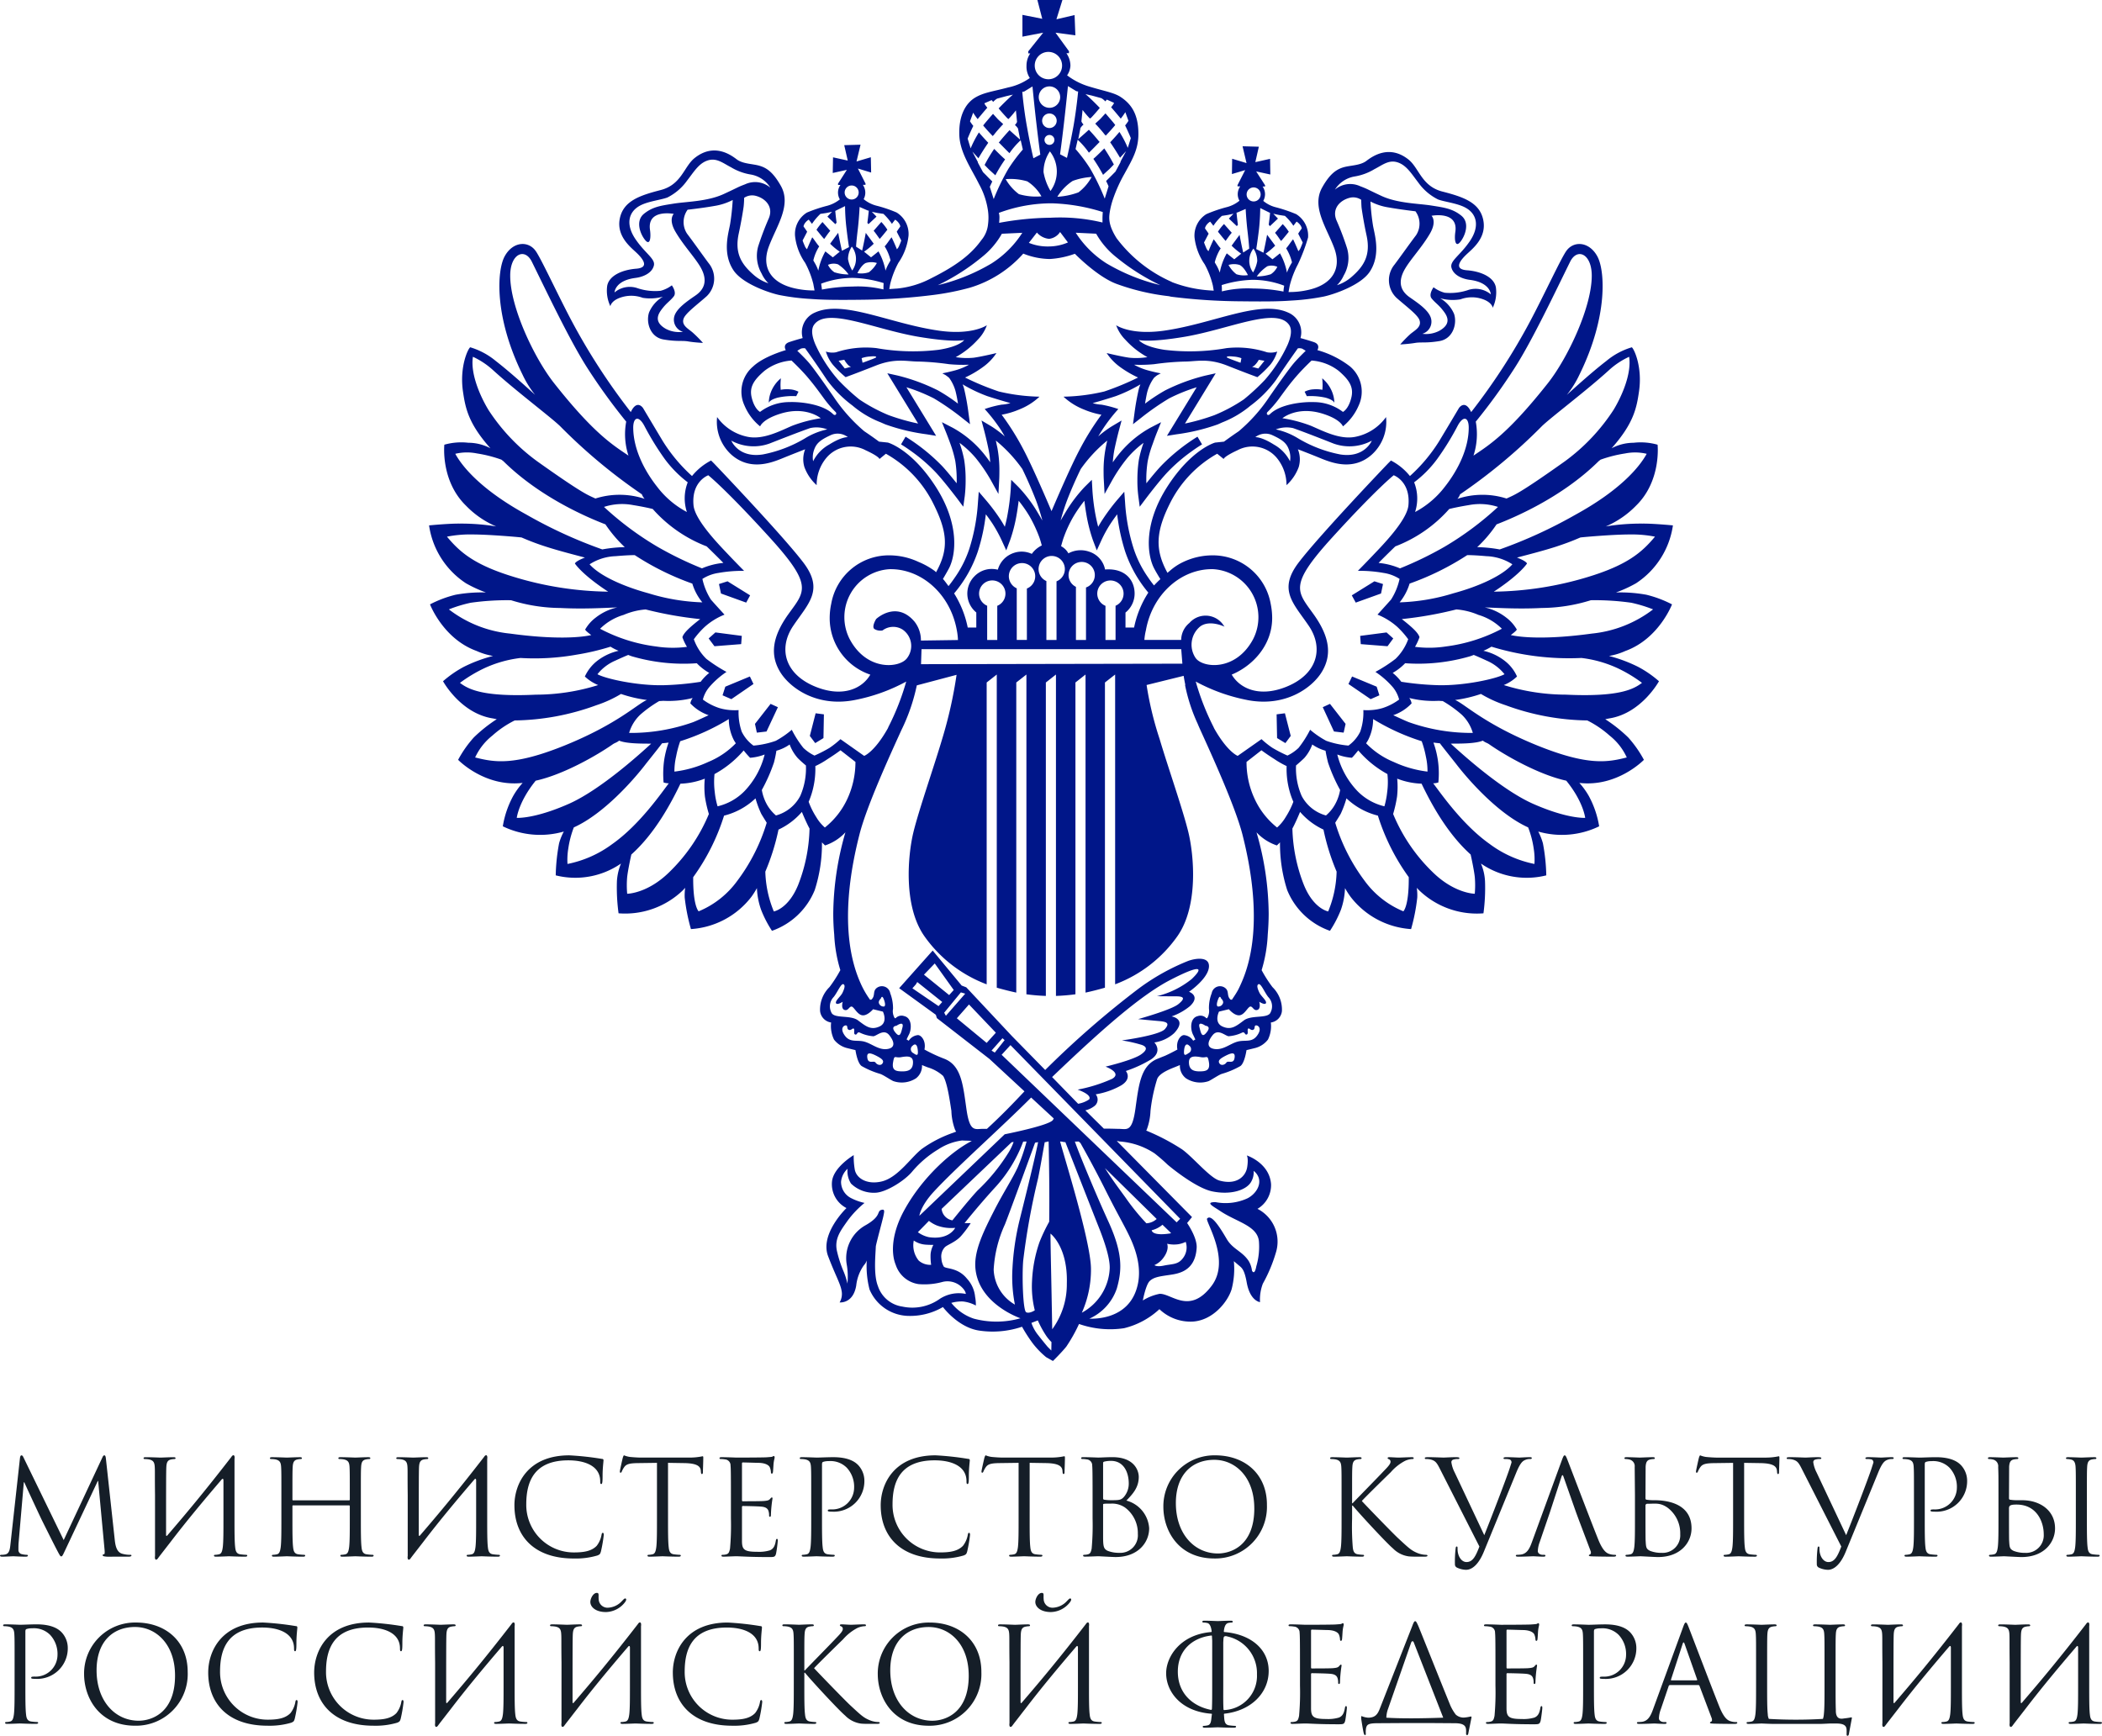 <?xml version="1.0" encoding="UTF-8"?> <svg xmlns="http://www.w3.org/2000/svg" id="Layer_2" data-name="Layer 2" viewBox="0 0 335.245 276.866"> <title>MINCULT_RUS_RGB</title> <path d="M161.466,401.797c.085.755.232,1.931,1.134,2.225a4.554,4.554,0,0,0,1.364.189c.106,0,.168.022.168.105,0,.125-.189.189-.439.189h-2.141c-.546,0-1.071.02-1.365,0-.482-.043-.65-.085-.65-.252,0-.084.146-.125.251-.148.104-.019.084-.46.043-.837l-1.008-10.83h-.063l-5.142,10.913c-.44.924-.503,1.111-.692,1.111-.148,0-.252-.209-.651-.964-.547-1.027-2.352-4.658-2.456-4.87-.189-.376-2.539-5.413-2.771-5.98H146.965l-.839,9.738c-.021.336-.021.713-.021,1.071a.668.668,0,0,0,.545.648,3.835,3.835,0,0,0,.798.107c.084,0,.168.042.168.105,0,.146-.127.189-.378.189-.776,0-1.783-.063-1.952-.063-.189,0-1.196.063-1.762.063-.21,0-.357-.043-.357-.189,0-.063.105-.105.21-.105a2.748,2.748,0,0,0,.63-.062c.692-.127.755-.945.839-1.743l1.511-13.683c.042-.232.106-.378.231-.378s.21.084.316.314l6.421,13.201,6.17-13.18c.084-.19.168-.336.314-.336.148,0,.21.167.253.565Zm6.426,2.582c-.105.692.232.777.504.334l.251-.334,1.742-2.246c2.603-3.4,5.351-6.694,8.122-9.926.189-.231.294-.105.294.146v6.066c0,2.014,0,3.673-.105,4.555-.084.608-.189,1.071-.61,1.154a3.227,3.227,0,0,1-.629.084c-.126,0-.168.063-.168.125,0,.125.105.169.336.169.63,0,1.952-.063,2.057-.063s1.427.063,2.581.063c.231,0,.336-.063.336-.169,0-.062-.042-.125-.168-.125a9.188,9.188,0,0,1-.945-.084c-.629-.084-.755-.546-.818-1.154-.104-.882-.104-2.54-.104-4.555v-9.485c.104-.693-.231-.778-.504-.336-4.303,5.562-7.241,9.066-10.22,12.529-.084.105-.19.084-.19-.084,0-6.926,0-10.178.043-10.851.041-.733.209-1.091.777-1.196a3.259,3.259,0,0,1,.524-.062c.084,0,.167-.043.167-.127,0-.125-.105-.167-.335-.167-.63,0-1.952.063-2.057.063s-1.427-.063-2.372-.063c-.231,0-.336.042-.336.167,0,.084.084.127.167.127a4.054,4.054,0,0,1,.713.062c.693.147.862.484.904,1.196.042.673,0,1.261.042,4.535Zm32.826-9.654c0-3.274,0-3.862.042-4.535.042-.733.21-1.091.777-1.196a3.277,3.277,0,0,1,.524-.062c.084,0,.169-.043.169-.127,0-.125-.106-.167-.336-.167-.629,0-1.952.063-2.057.063-.104,0-1.426-.063-2.37-.063-.232,0-.337.042-.337.167,0,.084.084.127.169.127a4.08,4.08,0,0,1,.713.062c.692.147.862.484.903,1.196.041.673.041,1.491.041,4.765v.441c0,.105-.062.125-.125.125h-8.898a.11.11,0,0,1-.126-.125V394.956c0-3.274,0-4.092.042-4.765.041-.733.21-1.091.776-1.196a3.274,3.274,0,0,1,.526-.062c.084,0,.167-.043.167-.127,0-.125-.105-.167-.336-.167-.63,0-1.952.063-2.058.063-.104,0-1.426-.063-2.37-.063-.232,0-.336.042-.336.167,0,.084.084.127.168.127a4.076,4.076,0,0,1,.714.062c.692.147.859.484.903,1.196.042.673.042,1.261.042,4.535v3.693c0,2.014,0,3.673-.105,4.555-.084.608-.189,1.071-.609,1.154a3.264,3.264,0,0,1-.629.084c-.126,0-.169.063-.169.125,0,.125.105.17.336.17.63,0,1.952-.065,2.056-.065.105,0,1.428.065,2.582.065.231,0,.336-.065.336-.17,0-.062-.042-.125-.167-.125a9.174,9.174,0,0,1-.945-.084c-.63-.084-.756-.546-.819-1.154-.105-.882-.105-2.54-.105-4.555v-1.973a.11.11,0,0,1,.126-.125h8.898a.12.12,0,0,1,.125.125v1.973c0,2.014,0,3.673-.104,4.555-.084.608-.188,1.071-.608,1.154a3.263,3.263,0,0,1-.63.084c-.125,0-.167.063-.167.125,0,.125.104.17.336.17.63,0,1.952-.065,2.056-.065.105,0,1.428.065,2.581.065.231,0,.336-.065.336-.17,0-.062-.043-.125-.169-.125a9.196,9.196,0,0,1-.944-.084c-.63-.084-.756-.546-.818-1.154-.105-.882-.105-2.54-.105-4.555Zm7.475,9.654c-.104.692.231.777.504.334l.251-.334,1.741-2.246c2.604-3.4,5.353-6.694,8.124-9.926.187-.231.293-.105.293.146v6.066c0,2.014,0,3.673-.105,4.555-.084.608-.187,1.071-.608,1.154a3.255,3.255,0,0,1-.63.084c-.127,0-.167.063-.167.125,0,.125.104.169.336.169.63,0,1.951-.063,2.056-.063s1.426.063,2.581.063c.232,0,.336-.063.336-.169,0-.062-.042-.125-.167-.125a9.219,9.219,0,0,1-.945-.084c-.628-.084-.755-.546-.818-1.154-.104-.882-.104-2.54-.104-4.555v-9.485c.104-.693-.232-.778-.504-.336-4.303,5.562-7.241,9.066-10.221,12.529-.084.105-.189.084-.189-.084,0-6.926,0-10.178.042-10.851.042-.733.21-1.091.777-1.196a3.27,3.27,0,0,1,.524-.062c.084,0,.168-.043.168-.127,0-.125-.104-.167-.335-.167-.63,0-1.952.063-2.057.063-.106,0-1.427-.063-2.372-.063-.231,0-.336.042-.336.167,0,.084.084.127.169.127a4.074,4.074,0,0,1,.713.062c.693.147.86.484.902,1.196.042.673,0,1.261.042,4.535Zm17.02-8.059c0,4.847,3.064,8.478,9.464,8.478a12.152,12.152,0,0,0,3.778-.483c.378-.167.419-.212.546-.61a21.663,21.663,0,0,0,.462-2.686c0-.169-.042-.314-.147-.314-.126,0-.168.084-.21.314a3.993,3.993,0,0,1-.777,1.762c-.84.862-2.078,1.049-3.653,1.049a7.577,7.577,0,0,1-7.575-7.68c0-3.715,1.321-7.01,6.715-7.01,2.623,0,5.078.882,5.078,3.337,0,.293.022.442.169.442.167,0,.21-.317.21-1.324,0-1.218.145-2.223.145-2.455,0-.125-.042-.232-.272-.232a46.338,46.338,0,0,0-5.184-.565c-6.673,0-8.751,4.617-8.751,7.975m24.497-6.779,2.644.042c2.016.042,2.498.526,2.582,1.154l.02.231c.022.294.063.357.169.357.084,0,.147-.084.147-.272,0-.232.062-1.679.062-2.31,0-.125,0-.252-.104-.252a10.092,10.092,0,0,1-2.078.212h-7.87c-.252,0-1.049-.043-1.658-.105a3.939,3.939,0,0,1-.924-.252c-.084,0-.168.272-.209.398-.043.167-.461,1.974-.461,2.183,0,.127.041.19.104.19.084,0,.146-.043.21-.21a3.63,3.63,0,0,1,.356-.651c.336-.503.84-.65,2.141-.671l3.107-.042v8.877c0,2.014,0,3.673-.105,4.555-.084.608-.189,1.071-.608,1.154a3.263,3.263,0,0,1-.63.084c-.126,0-.168.063-.168.125,0,.125.105.17.336.17.63,0,1.952-.065,2.056-.065.105,0,1.427.065,2.582.065.231,0,.336-.065.336-.17,0-.062-.042-.125-.167-.125a9.219,9.219,0,0,1-.945-.084c-.63-.084-.755-.546-.818-1.154-.105-.882-.105-2.54-.105-4.555Zm11.797.125c0-.147.043-.187.126-.187.42,0,2.309.062,2.434.062,1.239,0,1.743.421,1.867.693a2.241,2.241,0,0,1,.189.797c0,.147.043.231.148.231.104,0,.146-.104.168-.209.041-.252.084-1.174.105-1.386.063-.588.169-.839.169-.986,0-.105-.043-.231-.127-.231-.084,0-.169.085-.294.125-.084.022-.587.063-.924.084-.335.022-2.475.043-4.743.043-.104,0-1.426-.063-2.37-.063-.231,0-.336.042-.336.167,0,.084.084.127.167.127a4.097,4.097,0,0,1,.715.062.936.936,0,0,1,.88.967c.043.354.063,1.236.063,4.764v3.693a42.008,42.008,0,0,1-.146,4.807c-.127.607-.231.797-.567.902a2.203,2.203,0,0,1-.63.084c-.127,0-.169.063-.169.125,0,.125.105.169.336.169.463,0,1.511-.063,2.056-.063.61,0,2.016.127,5.186.127.818,0,.986,0,1.131-.546a20.079,20.079,0,0,0,.274-2.036c0-.147,0-.316-.125-.316-.105,0-.148.085-.189.316-.147.86-.399,1.281-.945,1.511a6.029,6.029,0,0,1-2.014.231c-2.056,0-2.435-.334-2.435-1.722v-5.435a.133.133,0,0,1,.148-.146c.356,0,2.434.04,3.0.104.818.084,1.007.441,1.092.735a2.152,2.152,0,0,1,.084.693c0,.105.042.187.147.187.125,0,.145-.167.145-.398a20.918,20.918,0,0,1,.253-2.519c0-.125-.041-.169-.104-.169-.085,0-.169.107-.316.274-.189.21-.483.252-.986.294-.483.043-3.064.043-3.337.043-.104,0-.126-.063-.126-.212Zm11.042,8.752c0,2.014,0,3.673-.106,4.555-.084.608-.189,1.071-.608,1.154a3.255,3.255,0,0,1-.63.084c-.126,0-.169.063-.169.125,0,.125.106.169.336.169.629,0,1.952-.063,2.015-.063.105,0,1.426.063,2.581.063.231,0,.336-.063.336-.169,0-.062-.042-.125-.167-.125a9.217,9.217,0,0,1-.945-.084c-.63-.084-.755-.546-.818-1.154-.105-.882-.105-2.54-.105-4.555v-8.625c0-.21.042-.357.169-.399a2.583,2.583,0,0,1,.902-.127,3.652,3.652,0,0,1,2.875,1.049,4.457,4.457,0,0,1,1.176,3.233,3.486,3.486,0,0,1-3.631,3.421c-.442,0-.567.02-.567.189,0,.105.125.147.232.147a2.993,2.993,0,0,0,.439.022,4.873,4.873,0,0,0,5.163-4.996,3.648,3.648,0,0,0-1.05-2.497c-.336-.314-1.279-1.196-3.903-1.196-.966,0-2.183.063-2.644.063-.169,0-1.428-.063-2.372-.063-.231,0-.336.042-.336.167,0,.084.084.127.167.127a4.069,4.069,0,0,1,.714.062c.692.147.86.484.903,1.196.042.673.042,1.261.042,4.535Zm11.083-2.098c0,4.847,3.063,8.478,9.464,8.478a12.153,12.153,0,0,0,3.777-.483c.378-.167.419-.212.545-.61a21.794,21.794,0,0,0,.462-2.686c0-.169-.042-.314-.147-.314-.125,0-.169.084-.21.314a3.981,3.981,0,0,1-.775,1.762c-.84.862-2.079,1.049-3.652,1.049a7.577,7.577,0,0,1-7.576-7.68c0-3.715,1.321-7.01,6.716-7.01,2.622,0,5.078.882,5.078,3.337,0,.293.02.442.168.442.168,0,.21-.317.21-1.324,0-1.218.147-2.223.147-2.455,0-.125-.042-.232-.274-.232a46.32,46.32,0,0,0-5.183-.565c-6.673,0-8.751,4.617-8.751,7.975m23.758-6.779,2.643.042c2.014.042,2.498.526,2.582,1.154l.02.231c.023.294.063.357.169.357.085,0,.148-.084.148-.272,0-.232.062-1.679.062-2.31,0-.125,0-.252-.104-.252a10.133,10.133,0,0,1-2.079.212h-7.869c-.252,0-1.049-.043-1.659-.105a3.891,3.891,0,0,1-.923-.252c-.084,0-.168.272-.21.398-.043.167-.463,1.974-.463,2.183,0,.127.043.19.105.19.084,0,.147-.043.21-.21a3.647,3.647,0,0,1,.357-.651c.335-.503.839-.65,2.139-.671l3.107-.042v8.877c0,2.014,0,3.673-.104,4.555-.084.608-.189,1.071-.609,1.154a3.248,3.248,0,0,1-.63.084c-.125,0-.167.063-.167.125,0,.125.104.17.334.17.631,0,1.952-.065,2.057-.065.106,0,1.427.065,2.582.065.23,0,.335-.065.335-.17,0-.062-.042-.125-.168-.125a9.191,9.191,0,0,1-.945-.084c-.629-.084-.755-.546-.818-1.154-.104-.882-.104-2.54-.104-4.555Zm19.058,10.451c0,2.246-1.764,4.576-5.351,4.576-.484,0-2.624-.127-2.791-.127-.107,0-1.428.063-2.056.063-.231,0-.336-.043-.336-.169,0-.062.042-.125.167-.125a2.21,2.21,0,0,0,.63-.084c.336-.105.441-.295.566-.902a41.745,41.745,0,0,0,.147-4.807v-3.693c0-3.527-.022-4.409-.062-4.764a.937.937,0,0,0-.882-.967,4.072,4.072,0,0,0-.715-.062c-.084,0-.167-.043-.167-.127,0-.125.105-.167.336-.167.944,0,2.265.063,2.372.063.503,0,1.321-.063,2.287-.063,3.442,0,4.197,2.098,4.197,3.147,0,1.72-.986,2.749-1.973,3.778A4.899,4.899,0,0,1,326.448,399.992Zm-7.346-4.805c0,.147.042.189.147.231a7.29,7.29,0,0,0,1.281.085c1.174,0,1.468-.043,1.909-.546a3.252,3.252,0,0,0,.755-2.12c0-1.742-.777-3.609-2.833-3.609a4.694,4.694,0,0,0-1.007.104c-.189.043-.252.105-.252.232Zm5.54,5.729a5.093,5.093,0,0,0-2.036-4.238,3.635,3.635,0,0,0-2.245-.631c-1.238,0-1.259.022-1.259.167v5.101c0,1.575.084,1.952.735,2.266a4.944,4.944,0,0,0,1.847.316A2.8,2.8,0,0,0,324.642,400.916Zm20.586-4.702a8.237,8.237,0,0,1-8.373,8.585c-5.749,0-8.142-4.471-8.142-8.248a8.124,8.124,0,0,1,8.268-8.206C341.704,388.345,345.228,391.325,345.228,396.214Zm-2.013.588c0-5.036-3.065-7.742-6.38-7.742-3.504,0-6.128,2.307-6.128,6.903,0,4.889,2.937,8.037,6.716,8.037C339.311,404,343.215,402.91,343.215,396.802ZM357.133,398.418c0,2.014,0,3.673-.107,4.555-.082.608-.187,1.071-.607,1.154a3.255,3.255,0,0,1-.63.084c-.125,0-.169.063-.169.125,0,.125.107.169.337.169.63,0,1.846-.063,2.014-.063.167,0,1.385.063,2.412.063.232,0,.336-.063.336-.169,0-.062-.04-.125-.167-.125a7.241,7.241,0,0,1-.818-.084c-.63-.084-.755-.546-.818-1.154a40.643,40.643,0,0,1-.105-4.555v-2.056h.105c1.009,1.239,5.458,6.043,6.402,6.818a4.329,4.329,0,0,0,2.537,1.281c.462.043.862.043,1.45.043h1.069c.357,0,.462-.063.462-.169,0-.084-.127-.125-.272-.125a3.862,3.862,0,0,1-1.303-.274c-1.006-.419-1.363-.756-3.125-2.39-.862-.8-5.226-5.311-5.772-5.919.441-.525,4.092-4.092,4.617-4.596a7.779,7.779,0,0,1,2.268-1.804,3.098,3.098,0,0,1,1.174-.294c.169,0,.21-.043.21-.147,0-.105-.085-.147-.316-.147-.524,0-1.909.063-2.014.063-.503,0-1.154-.063-1.573-.063-.148,0-.252.042-.252.147,0,.084.084.124.189.169a.41.41,0,0,1,.272.439c0,.357-.545.904-1.133,1.512-.756.818-4.553,4.68-4.911,5.078h-.085v-1.258c0-3.274,0-3.862.042-4.535.043-.733.21-1.091.777-1.196a3.274,3.274,0,0,1,.526-.062c.082,0,.167-.043.167-.127,0-.125-.105-.167-.336-.167-.63,0-1.847.063-2.037.063-.123,0-1.362-.063-2.305-.063-.232,0-.336.042-.336.167,0,.084.084.127.167.127a4.091,4.091,0,0,1,.713.062c.692.147.86.484.902,1.196.042.673.042,1.261.042,4.535Zm21.982,4.471c-.566,1.467-1.029,2.475-2.056,2.475-.82,0-1.428-.964-1.428-2.078,0-.314,0-.398-.146-.398-.043,0-.105,0-.148.209a18.096,18.096,0,0,0-.125,2.624.557.557,0,0,0,.316.524,3.576,3.576,0,0,0,1.448.357c1.111,0,2.118-1.092,2.853-2.898l5.141-12.549c.588-1.448.945-1.784,1.239-1.973a1.904,1.904,0,0,1,1.009-.252c.167,0,.252-.043.252-.147.019-.105-.107-.147-.337-.147-.608,0-1.51.063-1.637.063-.252,0-1.217-.063-2.056-.063-.336,0-.462.042-.484.167,0,.104.107.127.233.127a2.649,2.649,0,0,1,.795.084.494.494,0,0,1,.252.481l-.314.988c-.548,1.657-2.854,7.66-4.03,10.596l-4.722-10.01a5.119,5.119,0,0,1-.525-1.615.418.418,0,0,1,.271-.419,2.475,2.475,0,0,1,.8-.105c.146,0,.209-.043.209-.147,0-.105-.189-.147-.566-.147-.798,0-1.742.063-1.952.063-.252,0-1.447-.063-2.455-.063-.334,0-.546.02-.546.147,0,.084.043.147.169.147a3.294,3.294,0,0,1,.798.084c.733.21.944.481,1.51,1.617Zm11.249-5.478,1.847-5.666c.105-.317.209-.317.314,0l1.994,5.666.378,1.029,1.952,5.161c.125.336,0,.524-.127.568-.084.02-.146.063-.146.147,0,.125.231.125.628.146,1.448.043,2.98.043,3.295.043.231,0,.419-.043.419-.169,0-.104-.084-.125-.209-.125a2.728,2.728,0,0,1-.839-.125c-.442-.127-1.052-.461-1.807-2.33-1.281-3.192-4.573-11.857-4.89-12.655-.252-.65-.336-.755-.46-.755-.127,0-.212.127-.464.818l-4.764,13.033c-.375,1.049-.795,1.847-1.762,1.973-.169.02-.461.042-.609.042-.104,0-.187.042-.187.125,0,.125.125.169.399.169.984,0,2.138-.063,2.372-.063.231,0,1.131.063,1.635.063.189,0,.314-.043.314-.169,0-.084-.062-.125-.207-.125h-.212c-.356,0-.797-.189-.797-.609a4.477,4.477,0,0,1,.294-1.405Zm22.583,2.581c0,2.246-1.762,4.576-5.35,4.576-.483,0-2.624-.127-2.792-.127-.104,0-1.426.063-2.055.063-.231,0-.336-.043-.336-.169,0-.062.04-.125.167-.125a3.255,3.255,0,0,0,.63-.084c.419-.084.525-.546.608-1.154.105-.882.105-2.54.105-4.555v-3.693l-.043-4.535a1.081,1.081,0,0,0-.817-1.174,2.805,2.805,0,0,0-.65-.084c-.085,0-.169-.043-.169-.127,0-.125.105-.167.336-.167.693,0,2.014.063,2.12.063.104,0,1.428-.063,2.056-.063.231,0,.336.042.336.167,0,.084-.084.127-.167.127a3.292,3.292,0,0,0-.526.062c-.566.105-.733.463-.774,1.196l-.023,4.996c0,.147.042.189.147.231a7.307,7.307,0,0,0,1.281.085C409.254,395.502,412.947,396.13,412.947,399.992Zm-1.804.924a5.093,5.093,0,0,0-2.036-4.238c-1.196-.82-1.908-.61-3.21-.61a.279.279,0,0,0-.294.314v1.029c0,1.617,0,4.219.023,4.533.062,1.029.062,1.323.712,1.637a4.948,4.948,0,0,0,1.847.316A2.8,2.8,0,0,0,411.143,400.916Zm10.194-11.374,2.646.042c2.017.042,2.497.526,2.582,1.154l.022.231c.019.294.062.357.167.357.084,0,.147-.084.147-.272,0-.232.062-1.679.062-2.31,0-.125,0-.252-.105-.252a10.075,10.075,0,0,1-2.078.212h-7.869c-.252,0-1.049-.043-1.657-.105a3.89,3.89,0,0,1-.924-.252c-.084,0-.169.272-.21.398-.042.167-.461,1.974-.461,2.183,0,.127.042.19.102.19.085,0,.15-.043.212-.21a3.573,3.573,0,0,1,.357-.651c.336-.503.839-.65,2.138-.671l3.108-.042v8.877c0,2.014,0,3.673-.107,4.555-.084.608-.187,1.071-.607,1.154a3.255,3.255,0,0,1-.631.084c-.125,0-.167.063-.167.125,0,.125.105.17.334.17.631,0,1.954-.065,2.059-.065.102,0,1.426.065,2.581.065.229,0,.336-.065.336-.17,0-.062-.043-.125-.169-.125a9.287,9.287,0,0,1-.945-.084c-.627-.084-.754-.546-.817-1.154-.107-.882-.107-2.54-.107-4.555ZM436.833,402.89c-.568,1.467-1.029,2.475-2.058,2.475-.818,0-1.426-.964-1.426-2.078,0-.314,0-.398-.147-.398-.043,0-.107,0-.147.209a18.295,18.295,0,0,0-.127,2.624.56.56,0,0,0,.316.524,3.587,3.587,0,0,0,1.448.357c1.112,0,2.121-1.092,2.854-2.898l5.143-12.549c.587-1.448.944-1.784,1.236-1.973a1.906,1.906,0,0,1,1.009-.252c.167,0,.252-.043.252-.147.02-.105-.107-.147-.337-.147-.608,0-1.51.063-1.635.063-.251,0-1.219-.063-2.058-.063-.336,0-.461.042-.481.167,0,.104.104.127.231.127a2.654,2.654,0,0,1,.797.084.496.496,0,0,1,.252.481l-.317.988c-.543,1.657-2.853,7.66-4.029,10.596l-4.72-10.01a5.16,5.16,0,0,1-.525-1.615.417.417,0,0,1,.274-.419,2.438,2.438,0,0,1,.795-.105c.147,0,.212-.043.212-.147,0-.105-.19-.147-.569-.147-.797,0-1.742.063-1.951.063-.251,0-1.447-.063-2.455-.063-.336,0-.548.02-.548.147,0,.084.045.147.169.147a3.263,3.263,0,0,1,.798.084c.735.21.945.481,1.511,1.617Zm11.591-4.471c0,2.014,0,3.673-.105,4.555-.084.608-.19,1.071-.61,1.154a3.227,3.227,0,0,1-.628.084c-.127,0-.169.063-.169.125,0,.125.107.169.337.169.628,0,1.951-.063,2.013-.063.107,0,1.428.063,2.582.063.231,0,.336-.063.336-.169,0-.062-.042-.125-.169-.125a9.253,9.253,0,0,1-.945-.084c-.628-.084-.755-.546-.817-1.154-.105-.882-.105-2.54-.105-4.555v-8.625c0-.21.043-.357.167-.399a2.606,2.606,0,0,1,.905-.127,3.648,3.648,0,0,1,2.873,1.049,4.457,4.457,0,0,1,1.176,3.233,3.485,3.485,0,0,1-3.63,3.421c-.442,0-.569.02-.569.189,0,.105.127.147.233.147a2.993,2.993,0,0,0,.439.022,4.872,4.872,0,0,0,5.164-4.996,3.639,3.639,0,0,0-1.052-2.497c-.336-.314-1.278-1.196-3.902-1.196-.965,0-2.183.063-2.646.063-.169,0-1.426-.063-2.37-.063-.232,0-.334.042-.334.167,0,.084.082.127.167.127a4.062,4.062,0,0,1,.712.062c.695.147.862.484.902,1.196.043.673.043,1.261.043,4.535Zm22.499,1.573c0,2.246-1.764,4.576-5.351,4.576-.481,0-2.622-.127-2.791-.127-.104,0-1.426.065-2.055.065-.231,0-.337-.045-.337-.17,0-.062.042-.125.169-.125a3.257,3.257,0,0,0,.63-.084c.418-.084.524-.546.608-1.154.105-.882.105-2.54.105-4.555v-3.693c0-3.274,0-3.212-.045-4.535a1.079,1.079,0,0,0-.817-1.174,2.796,2.796,0,0,0-.65-.084c-.084,0-.167-.043-.167-.127,0-.125.105-.167.336-.167.693,0,2.014.063,2.12.063.104,0,1.426-.063,2.056-.063.231,0,.334.042.334.167,0,.084-.082.127-.167.127a3.295,3.295,0,0,0-.525.062c-.566.105-.735.463-.775,1.196l-.022,4.996c0,.147.04.189.147.231a7.306,7.306,0,0,0,1.281.085h.67C468.531,395.502,470.923,397.137,470.923,399.992Zm-1.804.924c0-1.909-1.069-4.722-4.343-4.722-1.072,0-1.219.189-1.197.735v.483c0,1.617,0,4.219.022,4.533.063,1.029.063,1.323.713,1.637a4.948,4.948,0,0,0,1.847.316A2.8,2.8,0,0,0,469.119,400.916Zm6.883-6.19c0-3.274,0-3.862.042-4.535.043-.733.21-1.091.777-1.196a3.291,3.291,0,0,1,.526-.062c.082,0,.169-.043.169-.127,0-.125-.107-.167-.337-.167-.631,0-1.951.063-2.058.063-.104,0-1.426-.063-2.118-.063-.232,0-.334.042-.334.167,0,.084.082.127.167.127a2.805,2.805,0,0,1,.65.084c.46.105.67.463.712,1.174.043.673.043,1.261.043,4.535v3.693c0,2.014,0,3.673-.105,4.555-.084.608-.19,1.071-.609,1.154a3.213,3.213,0,0,1-.628.084c-.127,0-.169.063-.169.125,0,.125.107.17.337.17.628,0,1.951-.065,2.055-.065.107,0,1.426.065,2.583.065.229,0,.336-.065.336-.17,0-.062-.043-.125-.169-.125a9.16,9.16,0,0,1-.944-.084c-.631-.084-.756-.546-.818-1.154-.107-.882-.107-2.54-.107-4.555ZM145.494,425.086c0,2.017,0,3.674-.105,4.556-.084.608-.189,1.069-.611,1.157a3.24,3.24,0,0,1-.627.082c-.128,0-.169.063-.169.125,0,.128.106.169.336.169.628,0,1.952-.063,2.014-.063.105,0,1.429.063,2.582.063.232,0,.338-.063.338-.169,0-.062-.044-.125-.17-.125a9.107,9.107,0,0,1-.942-.082c-.63-.088-.759-.549-.821-1.157-.104-.882-.104-2.539-.104-4.556v-8.63c0-.209.041-.356.166-.399a2.631,2.631,0,0,1,.903-.124,3.652,3.652,0,0,1,2.877,1.047,4.465,4.465,0,0,1,1.176,3.236,3.485,3.485,0,0,1-3.631,3.422c-.442,0-.566.022-.566.19,0,.105.123.144.228.144a2.849,2.849,0,0,0,.441.023,4.873,4.873,0,0,0,5.166-4.998,3.645,3.645,0,0,0-1.049-2.496c-.336-.317-1.282-1.199-3.906-1.199-.966,0-2.182.066-2.644.066-.169,0-1.429-.066-2.373-.066-.231,0-.337.042-.337.169,0,.084.085.125.17.125a3.973,3.973,0,0,1,.714.063c.692.147.859.481.903,1.197.042.673.042,1.261.042,4.535Zm27.607-2.204a8.243,8.243,0,0,1-8.379,8.588c-5.752,0-8.145-4.474-8.145-8.253a8.128,8.128,0,0,1,8.271-8.207C169.573,415.009,173.101,417.989,173.101,422.881Zm-2.017.588c0-5.037-3.065-7.747-6.382-7.747-3.508,0-6.131,2.308-6.131,6.908,0,4.89,2.939,8.042,6.717,8.042C167.179,430.672,171.084,429.578,171.084,423.469Zm5.291-.484c0,4.851,3.066,8.484,9.47,8.484a12.211,12.211,0,0,0,3.778-.481c.379-.169.421-.213.546-.609a21.979,21.979,0,0,0,.463-2.687c0-.17-.043-.316-.147-.316-.127,0-.169.082-.21.316a4.014,4.014,0,0,1-.777,1.761c-.84.865-2.079,1.053-3.653,1.053a7.585,7.585,0,0,1-7.581-7.687c0-3.717,1.323-7.012,6.719-7.012,2.624,0,5.081.88,5.081,3.339,0,.293.021.441.168.441.167,0,.21-.318.21-1.321,0-1.222.146-2.228.146-2.459,0-.125-.04-.232-.272-.232a46.401,46.401,0,0,0-5.185-.565c-6.676,0-8.756,4.619-8.756,7.976m16.899,0c0,4.851,3.065,8.484,9.468,8.484a12.208,12.208,0,0,0,3.779-.481c.378-.169.419-.213.546-.609a21.99,21.99,0,0,0,.462-2.687c0-.17-.042-.316-.148-.316-.125,0-.167.082-.209.316a3.988,3.988,0,0,1-.777,1.761c-.84.865-2.079,1.053-3.654,1.053a7.583,7.583,0,0,1-7.578-7.687c0-3.717,1.321-7.012,6.717-7.012,2.625,0,5.081.88,5.081,3.339,0,.293.022.441.169.441.167,0,.21-.318.21-1.321,0-1.222.148-2.228.148-2.459,0-.125-.042-.232-.274-.232a46.356,46.356,0,0,0-5.186-.565c-6.676,0-8.755,4.619-8.755,7.976m19.292,8.063c-.104.695.231.778.503.336l.252-.336,1.743-2.244c2.604-3.405,5.354-6.699,8.124-9.933.19-.232.295-.105.295.148v6.066c0,2.017,0,3.674-.106,4.556-.083.608-.19,1.069-.607,1.157a3.268,3.268,0,0,1-.63.082c-.127,0-.169.063-.169.125,0,.128.104.169.336.169.63,0,1.952-.063,2.058-.063.104,0,1.426.063,2.582.063.231,0,.337-.063.337-.169,0-.062-.043-.125-.169-.125a9.106,9.106,0,0,1-.945-.082c-.629-.088-.755-.549-.82-1.157-.104-.882-.104-2.539-.104-4.556v-9.49c.104-.69-.231-.778-.504-.334-4.305,5.563-7.245,9.071-10.225,12.534-.084.107-.19.085-.19-.082,0-6.929,0-10.184.042-10.857.042-.736.21-1.093.777-1.197a3.154,3.154,0,0,1,.524-.063c.084,0,.167-.042.167-.125,0-.127-.104-.169-.335-.169-.629,0-1.952.066-2.057.066-.104,0-1.428-.066-2.373-.066-.231,0-.336.042-.336.169,0,.084.084.125.169.125a3.945,3.945,0,0,1,.713.063c.693.147.862.481.903,1.197.042.673,0,1.261.042,4.535Zm20.154,0c-.107.693.231.778.502.336l.253-.336c.629-.798,1.196-1.553,1.742-2.244,2.604-3.405,5.354-6.699,8.125-9.933.189-.232.294-.105.294.148v6.066c0,2.017,0,3.674-.105,4.556-.084.608-.189,1.069-.608,1.157a3.254,3.254,0,0,1-.631.082c-.125,0-.167.063-.167.125,0,.128.105.169.336.169.63,0,1.952-.063,2.058-.063s1.428.063,2.582.063c.231,0,.336-.063.336-.169,0-.062-.04-.125-.167-.125a9.123,9.123,0,0,1-.945-.082c-.629-.088-.755-.549-.819-1.157-.104-.882-.104-2.539-.104-4.556v-9.49c.104-.69-.23-.778-.503-.334-4.304,5.563-7.245,9.071-10.226,12.534-.084.107-.189.085-.189-.082,0-6.929,0-10.184.042-10.857.042-.736.21-1.091.778-1.197a3.121,3.121,0,0,1,.525-.063c.084,0,.168-.042.168-.125,0-.127-.104-.169-.335-.169-.631,0-1.954.066-2.059.066-.104,0-1.427-.066-2.372-.066-.231,0-.337.042-.337.169,0,.084.085.125.17.125a3.959,3.959,0,0,1,.713.063c.692.146.862.483.901,1.197.045.673,0,1.261.045,4.535Zm17.758-8.063c0,4.851,3.066,8.484,9.469,8.484a12.208,12.208,0,0,0,3.779-.481c.378-.169.42-.213.546-.609a21.845,21.845,0,0,0,.462-2.687c0-.17-.043-.316-.147-.316-.127,0-.169.082-.209.316a4.035,4.035,0,0,1-.778,1.761c-.84.865-2.081,1.053-3.654,1.053a7.584,7.584,0,0,1-7.578-7.687c0-3.717,1.321-7.012,6.717-7.012,2.626,0,5.081.88,5.081,3.339,0,.293.022.441.167.441.169,0,.21-.318.21-1.321,0-1.222.147-2.228.147-2.459,0-.125-.04-.232-.272-.232a46.378,46.378,0,0,0-5.186-.565c-6.677,0-8.756,4.619-8.756,7.976m19.294,2.101c0,2.017,0,3.674-.104,4.556-.085.608-.19,1.069-.61,1.157a3.254,3.254,0,0,1-.63.082c-.125,0-.167.063-.167.125,0,.128.104.169.336.169.63,0,1.847-.063,2.014-.063.171,0,1.387.063,2.416.063.229,0,.336-.063.336-.169,0-.062-.042-.125-.17-.125a7.264,7.264,0,0,1-.818-.082c-.63-.088-.756-.549-.815-1.157-.108-.882-.108-2.539-.108-4.556V423.028h.108c1.004,1.241,5.457,6.049,6.402,6.823a4.342,4.342,0,0,0,2.54,1.284c.46.04.859.04,1.448.04h1.071c.356,0,.461-.063.461-.169,0-.084-.125-.125-.272-.125a3.786,3.786,0,0,1-1.301-.275c-1.01-.416-1.366-.755-3.13-2.393-.859-.795-5.226-5.308-5.774-5.918.444-.526,4.094-4.094,4.619-4.599a7.846,7.846,0,0,1,2.27-1.806,3.113,3.113,0,0,1,1.173-.294c.167,0,.211-.042.211-.147s-.084-.147-.316-.147c-.523,0-1.909.066-2.012.066-.507,0-1.156-.066-1.577-.066-.146,0-.252.042-.252.147,0,.086.085.125.19.169a.411.411,0,0,1,.274.439c0,.357-.548.906-1.134,1.515-.757.818-4.556,4.68-4.915,5.079h-.084v-1.261c0-3.274,0-3.862.043-4.535.04-.736.21-1.093.777-1.197a3.168,3.168,0,0,1,.526-.063c.082,0,.169-.042.169-.125,0-.127-.107-.169-.337-.169-.63,0-1.846.066-2.039.066-.124,0-1.363-.066-2.307-.066-.233,0-.336.042-.336.169,0,.084.084.125.168.125a3.955,3.955,0,0,1,.714.063c.692.147.86.481.901,1.197.044.673.044,1.261.044,4.535Zm29.914-2.204a8.241,8.241,0,0,1-8.377,8.588c-5.752,0-8.145-4.474-8.145-8.253a8.128,8.128,0,0,1,8.271-8.207C296.157,415.009,299.685,417.989,299.685,422.881Zm-2.016.588c0-5.037-3.063-7.747-6.382-7.747-3.504,0-6.13,2.308-6.13,6.908,0,4.89,2.941,8.042,6.719,8.042C293.765,430.672,297.669,429.578,297.669,423.469Zm6.503,7.579c-.104.693.232.778.504.336l.252-.336c.63-.798,1.197-1.553,1.742-2.244,2.604-3.405,5.354-6.699,8.126-9.933.189-.232.293-.105.293.148v6.066c0,2.017,0,3.674-.104,4.556-.085.608-.189,1.069-.61,1.157a3.255,3.255,0,0,1-.63.082c-.127,0-.169.063-.169.125,0,.128.107.169.336.169.63,0,1.952-.063,2.058-.063s1.428.063,2.581.063c.233,0,.337-.063.337-.169,0-.062-.04-.125-.169-.125a9.147,9.147,0,0,1-.944-.082c-.631-.088-.756-.549-.818-1.157-.107-.882-.107-2.539-.107-4.556v-9.49c.107-.69-.231-.778-.503-.334-4.302,5.563-7.244,9.071-10.223,12.534-.085.107-.189.085-.189-.082,0-6.929,0-10.184.041-10.857.041-.736.21-1.091.776-1.197a3.17,3.17,0,0,1,.524-.063c.084,0,.169-.042.169-.125,0-.127-.104-.169-.336-.169-.628,0-1.952.066-2.058.066-.105,0-1.427-.066-2.372-.066-.231,0-.336.042-.336.169,0,.084.086.125.169.125a3.938,3.938,0,0,1,.714.063c.692.146.859.483.902,1.197.042.673,0,1.261.042,4.535Zm34.241-1.49-.043.063c.086.756-.04,1.658.818,1.784a9.362,9.362,0,0,0,.947.086c.125,0,.169.059.169.124,0,.104-.107.169-.337.169-1.153,0-2.478-.065-2.582-.065s-1.429.065-2.059.065c-.231,0-.334-.042-.334-.169,0-.065.042-.124.169-.124a3.227,3.227,0,0,0,.628-.086c.631-.145.525-1.049.673-1.784l-.042-.063c-4.977-.354-7.265-3.591-7.265-6.465,0-2.584,2.204-6.174,7.222-6.573l.043-.065c-.063-.607-.251-1.259-.671-1.363a2.743,2.743,0,0,0-.653-.084c-.084,0-.167-.043-.167-.128,0-.125.105-.167.336-.167.692,0,2.017.063,2.121.063s1.429-.063,2.058-.063c.232,0,.336.042.336.167,0,.085-.082.128-.169.128a3.046,3.046,0,0,0-.526.063c-.523.104-.67.754-.733,1.383l.043.065c4.135.315,7.115,2.645,7.115,6.215C345.508,426.241,342.716,429.097,338.413,429.558Zm-1.911-11.654-.042-.693c.02-.146-.085-.146-.169-.124-3.001.378-5.271,2.373-5.271,5.754,0,3.422,2.29,5.478,5.229,6.088.105.043.21,0,.21-.187.042-.947.042-2.143.042-3.656V417.904Zm1.89,11.067a5.455,5.455,0,0,0,5.248-5.712,5.976,5.976,0,0,0-4.703-6.026.772.772,0,0,0-.419-.042c-.148.063-.21.105-.231.631l-.022.354v6.908c0,1.575-.022,2.856.042,3.8A.092.092,0,0,0,338.393,428.972Zm13.873-12.639c0-.15.043-.192.127-.192.421,0,2.31.065,2.437.065,1.239,0,1.742.419,1.869.692a2.266,2.266,0,0,1,.189.797c0,.145.042.232.147.232.102,0,.147-.104.167-.212.042-.251.085-1.175.105-1.383.063-.591.167-.843.167-.99,0-.104-.039-.231-.124-.231-.084,0-.169.084-.295.127-.085.022-.586.062-.921.082-.34.022-2.481.046-4.749.046-.104,0-1.425-.066-2.372-.066-.231,0-.334.042-.334.169,0,.084.084.125.169.125a3.982,3.982,0,0,1,.713.063.935.935,0,0,1,.88.967c.042.354.062,1.237.062,4.763v3.697a41.378,41.378,0,0,1-.147,4.808c-.124.611-.228.797-.565.905a2.16,2.16,0,0,1-.631.082c-.127,0-.167.063-.167.125,0,.128.105.169.334.169.464,0,1.514-.063,2.058-.063.611,0,2.019.125,5.187.125.82,0,.987,0,1.135-.546.104-.441.271-1.867.271-2.035,0-.147,0-.314-.127-.314-.104,0-.144.082-.187.314-.148.857-.398,1.28-.945,1.513a6.066,6.066,0,0,1-2.016.229c-2.058,0-2.437-.336-2.437-1.72V423.24a.134.134,0,0,1,.15-.147c.354,0,2.435.042,3.001.104.818.084,1.009.441,1.092.736a2.182,2.182,0,0,1,.082.692c0,.107.043.19.147.19.127,0,.148-.171.148-.399a21.137,21.137,0,0,1,.249-2.52c0-.127-.04-.169-.102-.169-.085,0-.169.105-.316.272-.189.21-.483.252-.988.295-.481.042-3.063.042-3.337.042-.104,0-.127-.062-.127-.21Zm25.574,13.917c-.128.653-.444,2.206-.487,2.438-.04.189-.082.271-.207.271-.107,0-.167-.062-.147-.356v-.231c0-.653-.063-1.303-1.807-1.303l-3.19-.022h-5.628l-3.611.022c-1.425.02-1.573.252-1.719.756a3.604,3.604,0,0,0-.043.922c0,.17-.042.21-.125.21-.065,0-.127-.062-.17-.189-.105-.209-.421-2.265-.441-2.432,0-.128-.022-.402.065-.402a3.368,3.368,0,0,0,1.069.254c1.112-.02,1.493-.548,1.847-1.473l5.145-13.1c.254-.693.359-.818.481-.818.128,0,.212.107.503.755.337.798,3.803,9.489,5.127,12.725a7.41,7.41,0,0,0,.837,1.406,1.859,1.859,0,0,0,1.303.484c.651-.045,1.007-.169,1.134-.169C377.88,430.001,377.86,430.125,377.84,430.25Zm-4.497-.06c0-.02-.019-.045-.019-.065L368.663,418.223c-.105-.318-.337-.295-.442.019l-3.653,10.475a4.494,4.494,0,0,0-.293,1.408v.065C366.565,430.338,369.712,430.316,373.343,430.189Zm10.099-13.856c0-.15.04-.192.125-.192.421,0,2.307.065,2.434.065,1.239,0,1.743.419,1.872.692a2.284,2.284,0,0,1,.186.797c0,.145.046.232.148.232.105,0,.146-.104.167-.212.046-.251.085-1.175.105-1.383.062-.591.167-.843.167-.99,0-.104-.039-.231-.124-.231-.084,0-.17.084-.295.127-.082.022-.585.062-.924.082-.336.022-2.478.046-4.745.046-.105,0-1.428-.066-2.373-.066-.232,0-.336.042-.336.169,0,.084.085.125.169.125a3.94,3.94,0,0,1,.715.063.933.933,0,0,1,.88.967c.042.354.065,1.237.065,4.763v3.697a41.946,41.946,0,0,1-.148,4.808c-.124.611-.229.797-.566.905a2.15,2.15,0,0,1-.63.082c-.125,0-.17.063-.17.125,0,.128.107.169.337.169.463,0,1.513-.063,2.058-.063.609,0,2.016.125,5.186.125.82,0,.987,0,1.135-.546.104-.441.271-1.867.271-2.035,0-.147,0-.314-.124-.314-.105,0-.147.082-.19.314-.148.857-.398,1.28-.944,1.513a6.082,6.082,0,0,1-2.019.229c-2.056,0-2.432-.336-2.432-1.72V423.24a.131.131,0,0,1,.144-.147c.359,0,2.438.042,3.003.104.818.084,1.009.441,1.095.736a2.148,2.148,0,0,1,.084.692c0,.107.042.19.144.19.127,0,.147-.171.147-.399a20.793,20.793,0,0,1,.254-2.52c0-.127-.04-.169-.105-.169-.085,0-.169.105-.314.272-.189.21-.486.252-.99.295-.48.042-3.063.042-3.336.042-.107,0-.125-.062-.125-.21Zm12.219,8.753c0,2.017,0,3.674-.104,4.556-.081.608-.187,1.069-.608,1.157a3.24,3.24,0,0,1-.63.082c-.127,0-.167.063-.167.125,0,.128.104.169.336.169.63,0,1.951-.063,2.016-.063.102,0,1.428.063,2.584.063.228,0,.334-.063.334-.169,0-.062-.042-.125-.167-.125a9.083,9.083,0,0,1-.944-.082c-.633-.088-.759-.549-.821-1.157-.105-.882-.105-2.539-.105-4.556v-8.63c0-.209.045-.356.167-.399a2.651,2.651,0,0,1,.904-.124,3.65,3.65,0,0,1,2.876,1.047,4.468,4.468,0,0,1,1.177,3.236,3.486,3.486,0,0,1-3.631,3.422c-.444,0-.566.022-.566.19,0,.105.123.144.229.144a2.831,2.831,0,0,0,.439.023,4.874,4.874,0,0,0,5.167-4.998,3.645,3.645,0,0,0-1.05-2.496c-.337-.317-1.282-1.199-3.903-1.199-.967,0-2.186.066-2.648.066-.167,0-1.426-.066-2.372-.066-.229,0-.336.042-.336.169,0,.084.084.125.17.125a3.899,3.899,0,0,1,.709.063c.697.147.865.481.906,1.197.039.673.039,1.261.039,4.535Zm24.583,5.921c0,.128-.189.169-.419.169-.316,0-1.846,0-3.3-.04-.398-.023-.63-.023-.63-.147a.158.158,0,0,1,.148-.147.292.292,0,0,0,.167-.295.679.679,0,0,0-.042-.274l-1.951-5.166a.186.186,0,0,0-.189-.124h-4.516a.216.216,0,0,0-.209.167l-1.261,3.716a4.463,4.463,0,0,0-.293,1.406c0,.419.439.61.797.61h.212c.147,0,.209.042.209.125,0,.128-.127.169-.313.169-.506,0-1.411-.063-1.641-.063s-1.385.063-2.372.063c-.274,0-.399-.04-.399-.169,0-.084.085-.125.189-.125.147,0,.442-.019.611-.04.964-.13,1.385-.926,1.764-1.975l4.767-13.039c.251-.692.334-.817.461-.817.125,0,.207.104.462.755.314.798,3.612,9.469,4.89,12.66.756,1.869,1.362,2.206,1.805,2.33a2.634,2.634,0,0,0,.841.127C420.16,430.881,420.244,430.903,420.244,431.006Zm-6.403-6.928-1.996-5.668c-.063-.169-.104-.232-.167-.232-.045,0-.104.086-.146.232l-1.849,5.668c-.043.105,0,.148.06.148h4.011C413.859,424.227,413.859,424.165,413.841,424.079Zm20.214,5.563a2.969,2.969,0,0,1-.147.736,74.6,74.6,0,0,1-8.627,0,1.774,1.774,0,0,1-.169-.736c-.104-.882-.104-2.539-.104-4.556,0-6.99,0-7.557.04-8.23.045-.736.213-1.091.778-1.197a3.17,3.17,0,0,1,.524-.063c.085,0,.169-.042.169-.125,0-.127-.107-.169-.337-.169-.63,0-1.952.066-2.059.066-.104,0-1.428-.066-2.372-.066-.228,0-.336.042-.336.169,0,.084.085.125.169.125a3.951,3.951,0,0,1,.715.063c.692.147.859.483.902,1.197.042.673.042,1.261.042,4.535v3.696c0,2.017,0,3.674-.105,4.556-.084.608-.187,1.069-.609,1.157a3.24,3.24,0,0,1-.63.082c-.124,0-.169.063-.169.125,0,.128.107.169.337.169.628,0,1.952-.063,2.056-.063.086,0,.885.043,1.785.063h7.641c.656-.02,1.412-.063,1.493-.063h1.007c1.705,0,1.638.715,1.638,1.366v.231c-.023.294.042.357.144.357.128,0,.171-.085.216-.272.042-.232.334-1.787.455-2.415.024-.128.049-.254-.059-.254a10.528,10.528,0,0,1-1.091.169c-.295.023-1.426.398-1.386-1.303-.04-.944-.04-2.307-.04-3.905v-3.696c0-3.274,0-3.862.04-4.535.037-.736.209-1.091.775-1.197a3.206,3.206,0,0,1,.525-.063c.086,0,.169-.042.169-.125,0-.127-.105-.169-.336-.169-.631,0-1.954.066-2.058.066s-1.428-.066-2.373-.066c-.228,0-.337.042-.337.169,0,.084.086.125.169.125a4.007,4.007,0,0,1,.718.063c.689.147.859.483.899,1.197.043.673.043,1.261.043,4.535v3.696c0,2.017,0,3.674-.107,4.556m9.34,1.406c-.102.695.233.778.504.336l.254-.336,1.741-2.244c2.608-3.405,5.357-6.699,8.127-9.933.189-.232.294-.105.294.148v6.066c0,2.017,0,3.674-.105,4.556-.088.608-.189,1.069-.611,1.157a3.239,3.239,0,0,1-.63.082c-.122,0-.167.063-.167.125,0,.128.107.169.337.169.631,0,1.951-.063,2.061-.063.102,0,1.425.063,2.578.063.229,0,.336-.063.336-.169,0-.062-.043-.125-.167-.125a9.157,9.157,0,0,1-.942-.082c-.63-.088-.759-.549-.824-1.157-.101-.882-.101-2.539-.101-4.556v-9.49c.101-.69-.232-.778-.504-.334-4.305,5.563-7.242,9.071-10.225,12.534-.086.107-.19.085-.19-.082,0-6.929,0-10.184.042-10.857.045-.736.212-1.093.78-1.197a3.123,3.123,0,0,1,.523-.063c.085,0,.17-.042.17-.125,0-.127-.109-.169-.339-.169-.627,0-1.948.066-2.058.066-.105,0-1.428-.066-2.369-.066-.235,0-.339.042-.339.169,0,.084.082.125.17.125a3.876,3.876,0,0,1,.709.063c.696.147.863.481.906,1.197.04.673,0,1.261.04,4.535Zm20.296,0c-.104.695.233.778.507.336l.251-.336,1.742-2.244c2.604-3.405,5.356-6.699,8.128-9.933.186-.232.288-.105.288.148v6.066c0,2.017,0,3.674-.102,4.556-.082.608-.186,1.069-.608,1.157a3.225,3.225,0,0,1-.63.082c-.128,0-.167.063-.167.125,0,.128.104.169.336.169.628,0,1.952-.063,2.056-.063s1.429.063,2.583.063c.232,0,.336-.063.336-.169,0-.062-.043-.125-.169-.125a9.221,9.221,0,0,1-.948-.082c-.628-.088-.751-.549-.814-1.157-.102-.882-.102-2.539-.102-4.556v-9.49c.102-.69-.233-.778-.512-.334-4.298,5.563-7.239,9.071-10.222,12.534-.082.107-.187.085-.187-.082,0-6.929,0-10.184.04-10.857.042-.736.209-1.093.778-1.197a3.188,3.188,0,0,1,.524-.063c.085,0,.167-.042.167-.125,0-.127-.104-.169-.334-.169-.631,0-1.955.066-2.058.066-.104,0-1.428-.066-2.375-.066-.229,0-.339.042-.339.169,0,.084.089.125.171.125a3.951,3.951,0,0,1,.715.063c.693.147.863.481.904,1.197.039.673,0,1.261.039,4.535ZM242.861,411.751c.189-.269.248-.493.078-.565-.154-.063-.271.088-.585.403a3.201,3.201,0,0,1-2.149,1.053,1.411,1.411,0,0,1-1.558-1.365c-.058-.584.117-.993-.292-.993-.584,0-1.035.906-1.035,1.45,0,.779.821,1.601,2.476,1.608A3.946,3.946,0,0,0,242.861,411.751Zm70.971,0c.189-.269.249-.493.078-.565-.154-.063-.271.088-.584.403a3.205,3.205,0,0,1-2.149,1.053,1.41,1.41,0,0,1-1.558-1.365c-.059-.584.117-.993-.293-.993-.586,0-1.036.906-1.036,1.45,0,.779.823,1.601,2.478,1.608A3.95,3.95,0,0,0,313.831,411.751Z" transform="translate(-143.167 -156.199)" style="fill:#151e28"></path> <path d="M265.418,272.883l1.815-3.877-1.166-.53-2.491,3.192.3,1.396ZM274.5,273.933l.07-3.787-1.32-.17-.925,3.612.86,1.146Zm73.672.8.852-1.146-.926-3.612-1.326.17.075,3.787Zm9.291-1.671.31-1.396-2.491-3.192-1.151.53,1.791,3.877Zm5.702-5.953-.435-1.376-3.921-1.626-.581,1.196,3.542,2.421Zm-105.33-17.749.321,1.511,4.021,1.451.625-1.156-3.601-2.241Zm3.641,8.269-4.211-.55-1.076.96.925,1.241,4.261-.335Zm-2.631,8.104-.44,1.376,1.405.615,3.526-2.421-.57-1.196Zm104.58-14.862.316-1.511-1.372-.435-3.607,2.241.631,1.156Zm46.408,1.731a18.264,18.264,0,0,0-4.092-1.536,23.295,23.295,0,0,0-4.847-.36,20.433,20.433,0,0,0,3.206-1.471,13.315,13.315,0,0,0,5.879-9.23s-3.107-.305-4.847-.285a34.636,34.636,0,0,0-5.859.45A14.844,14.844,0,0,0,404.096,236.86c4.066-3.962,3.437-9.725,3.437-9.725a9.873,9.873,0,0,0-3.821-.31,7.57,7.57,0,0,0-3.517.88c3.517-3.962,3.987-6.403,4.372-9.039.585-3.997-.82-6.869-1.146-7.069a11.386,11.386,0,0,0-4.072,2.191c-2.621,2.011-6.288,5.403-6.288,5.403a16.277,16.277,0,0,0,2.036-3.282c4.562-9.295,4.037-16.618,2.831-18.81-1.305-2.411-3.841-2.551-5.007-.79-.886,1.311-3.491,6.934-5.614,10.946a99.712,99.712,0,0,1-9.504,14.677c-.996-2.121-1.961-.63-1.961-.63s-1.481,2.506-3.137,5.253a26.013,26.013,0,0,1-4.671,5.578,9.407,9.407,0,0,0-3.027-2.476l-.465.465s-10.88,11.381-14.237,15.783c-3.366,4.402-.84,6.523,1.597,10.12,2.431,3.592,1.38,7.769-3.671,9.76-4.347,1.711-7.389.15-8.619-1.981,3.202-1.321,6.432-4.553,6.452-8.995a11.431,11.431,0,0,0-.239-2.311,9.367,9.367,0,0,0-9.315-7.714,10.888,10.888,0,0,0-4.592,1.041,8.903,8.903,0,0,0-2.131,1.39s-.176.14-.421.36c-2.046-3.737-1.901-6.653.601-11.486a18.559,18.559,0,0,1,7.328-7.514l1.036.84s0-.38,2.21-1.401a5.066,5.066,0,0,1,6.324,1.305,6.802,6.802,0,0,1,1.486,4.267,7.314,7.314,0,0,0,1.945-2.881,4.322,4.322,0,0,0-.13-2.841s1.815.691,3.787,1.501c1.821.731,5.073,1.896,7.945-.6a7.048,7.048,0,0,0,2.326-6.038,7.904,7.904,0,0,1-4.928,3.157c-2.441.475-5.098-.93-7.057-1.771a22.092,22.092,0,0,0-4.543-1.201s2.321-1.971,6.338-.75c2.957.901,3.317,2.051,3.317,2.051a8.673,8.673,0,0,0,2.516-3.342,5.26,5.26,0,0,0-1.39-6.223,15.203,15.203,0,0,0-5.203-2.601s.585-.911-.61-1.296c-1.036-.345-2.086-.625-2.086-.625a3.416,3.416,0,0,0-1.975-4.072c-4.568-2.071-11.861,1.761-19.791,2.892-5.353.755-7.63-.871-7.63-.871a6.295,6.295,0,0,0,1.481,2.331,13.544,13.544,0,0,0,3.501,2.761,11.235,11.235,0,0,1-2.89.09c-1.291-.18-3.606-.74-3.606-.74a8.742,8.742,0,0,0,2.135,2.221,17.056,17.056,0,0,0,2.872,1.681,43.506,43.506,0,0,1-5.383,2.226,30.51,30.51,0,0,1-6.509.83,10.289,10.289,0,0,0,3.256,2.046,13.097,13.097,0,0,0,2.792.831,41.871,41.871,0,0,0-3.522,5.663c-1.301,2.451-3.323,7.123-4.438,9.715-1.101-2.591-3.131-7.264-4.418-9.715a41.722,41.722,0,0,0-3.531-5.663,13.01,13.01,0,0,0,2.786-.831,10.166,10.166,0,0,0,3.246-2.046,30.4,30.4,0,0,1-6.492-.83,43.321,43.321,0,0,1-5.377-2.226,16.539,16.539,0,0,0,2.861-1.681,8.435,8.435,0,0,0,2.142-2.221s-2.317.56-3.617.74a11.115,11.115,0,0,1-2.876-.09,13.669,13.669,0,0,0,3.496-2.761,6.335,6.335,0,0,0,1.471-2.331s-2.281,1.626-7.623.871c-7.933-1.131-15.21-4.963-19.797-2.892a3.418,3.418,0,0,0-1.961,4.072s-1.06.28-2.091.625c-1.195.385-.595,1.296-.595,1.296s-3.486.97-5.206,2.601a5.248,5.248,0,0,0-1.391,6.223,8.56,8.56,0,0,0,2.501,3.342s.36-1.151,3.317-2.051c4.022-1.221,6.352.75,6.352.75a22.25,22.25,0,0,0-4.556,1.201c-1.951.84-4.597,2.246-7.053,1.771a7.885,7.885,0,0,1-4.922-3.157,7.073,7.073,0,0,0,2.321,6.038c2.881,2.496,6.132,1.331,7.943.6,1.98-.81,3.781-1.501,3.781-1.501a4.323,4.323,0,0,0-.12,2.841,7.245,7.245,0,0,0,1.951,2.881,6.712,6.712,0,0,1,1.48-4.267,5.065,5.065,0,0,1,6.322-1.305c2.216,1.02,2.216,1.401,2.216,1.401l1.025-.84a18.619,18.619,0,0,1,7.338,7.514c2.515,4.853,2.75,7.634.665,11.386-.055-.045-.15-.15-.2-.19a12.237,12.237,0,0,0-2.611-1.461,11.02,11.02,0,0,0-4.612-1.041,9.332,9.332,0,0,0-9.293,7.704,10.892,10.892,0,0,0-.25,2.321,9.511,9.511,0,0,0,6.477,9.004c-1.22,2.131-4.256,3.692-8.628,1.971-5.047-1.991-6.092-6.168-3.661-9.76,2.43-3.597,4.951-5.718,1.59-10.12-3.357-4.402-14.23-15.783-14.23-15.783l-.465-.465a9.535,9.535,0,0,0-3.041,2.476,26.165,26.165,0,0,1-4.667-5.578c-1.645-2.746-3.136-5.253-3.136-5.253s-.961-1.491-1.961.63a100.553,100.553,0,0,1-9.505-14.677c-2.121-4.012-4.722-9.635-5.613-10.946-1.171-1.761-3.702-1.621-5.003.79-1.2,2.191-1.731,9.515,2.832,18.81a16.191,16.191,0,0,0,2.031,3.282s-3.662-3.392-6.268-5.403a11.508,11.508,0,0,0-4.082-2.191c-.335.2-1.736,3.072-1.156,7.069.39,2.636.85,5.077,4.377,9.039a7.582,7.582,0,0,0-3.527-.88,9.916,9.916,0,0,0-3.822.31s-.62,5.763,3.452,9.725a14.645,14.645,0,0,0,4.813,3.312,34.444,34.444,0,0,0-5.853-.45c-1.741-.02-4.848.285-4.848.285a13.292,13.292,0,0,0,5.878,9.23,20.424,20.424,0,0,0,3.192,1.471,23.317,23.317,0,0,0-4.837.36,18.2,18.2,0,0,0-4.082,1.536s2.086,5.498,7.419,7.429a10.716,10.716,0,0,0,2.631.8,23.264,23.264,0,0,0-4.657,1.736,17.577,17.577,0,0,0-3.317,2.296s2.721,5.002,7.739,5.898c.04.005.445.075.825.16a23.565,23.565,0,0,0-3.662,2.916,18.088,18.088,0,0,0-2.496,3.562s4.207,4.387,10.29,3.682a11.998,11.998,0,0,0-1.491,2.056,15.15,15.15,0,0,0-1.671,4.867,13.645,13.645,0,0,0,9.73.835,8.974,8.974,0,0,0-.755,1.876,30.313,30.313,0,0,0-.535,5.113,12.822,12.822,0,0,0,10.41-1.886,8.641,8.641,0,0,0-.651,2.817,30.763,30.763,0,0,0,.261,5.123,13.276,13.276,0,0,0,10.289-3.702c.104-.12.22-.24.335-.365a8.941,8.941,0,0,0-.075,1.551,30.15,30.15,0,0,0,.995,5.033,13.239,13.239,0,0,0,9.643-5.148,12.691,12.691,0,0,0,.88-1.391,11.716,11.716,0,0,0,.661,3.442,17.938,17.938,0,0,0,1.74,3.372,11.431,11.431,0,0,0,6.822-6.504,24.014,24.014,0,0,0,1.15-7.604c.3.31.496.49.496.49a7.781,7.781,0,0,0,3.246-2.091,47.688,47.688,0,0,0-1.94,12.936c0,1.111.05,2.241.155,3.382a22.676,22.676,0,0,0,.975,5.663,20.65,20.65,0,0,1-1.731,2.706,5.017,5.017,0,0,0-1.5,3.832,2.063,2.063,0,0,0,1.761,1.816,4.962,4.962,0,0,0,.46,2.722,3.771,3.771,0,0,0,1.986,1.331c.425.11,1.435.35,1.435.35s.285,2.066.99,2.546a13.353,13.353,0,0,0,2.961,1.25c.521.18,1.466.85,2.081,1.146a4.164,4.164,0,0,0,3.621-.441,2.493,2.493,0,0,0,.96-2.121c.421.19.486.2.88.36a6.4,6.4,0,0,1,2.491,1.381c.646,1.06,1.031,3.717,1.316,5.578a9.362,9.362,0,0,0,.601,3.042c.05.09.109.18.16.26-.12.05-.26.1-.44.17a19.653,19.653,0,0,0-4.896,2.491c-1.75,1.251-3.871,4.662-6.552,5.293-2.351.555-4.091-.525-4.297-1.991a12.107,12.107,0,0,1-.155-2.211s-3.221,1.901-3.461,4.202a4.282,4.282,0,0,0,2.306,4.242s-4.277,4.102-2.936,7.654c1.155,3.041,1.951,4.362,2.151,5.503a2.655,2.655,0,0,1-.305,1.891s2.151.25,2.646-2.687a6.848,6.848,0,0,1,1.221-3.237,2.112,2.112,0,0,0,.46-.77,15.023,15.023,0,0,0,.44,4.622,6.874,6.874,0,0,0,6.126,4.223,10.362,10.362,0,0,0,5.582-1.411s2.435,3.292,5.832,3.762a14.604,14.604,0,0,0,6.784-.62,24.19,24.19,0,0,0,1.775,2.736,13.641,13.641,0,0,0,2.067,2.116l1.085.61s1.281-1.241,2.131-2.286a25.463,25.463,0,0,0,2.032-3.617,15.022,15.022,0,0,0,7.178.675,12.686,12.686,0,0,0,5.643-3.036,7.173,7.173,0,0,0,5.313,1.98c3.236-.205,5.563-3.132,6.193-5.127a12.894,12.894,0,0,0,.366-4.507s.21.17.751.635c.52.429.929.655,1.31,2.811.546,2.932,2.111,3.086,2.111,3.086a7.127,7.127,0,0,1,.451-2.947,24.099,24.099,0,0,0,2.105-5.037,5.868,5.868,0,0,0-2.961-6.899,4.382,4.382,0,0,0,2.166-3.937c-.249-3.402-3.872-4.582-3.872-4.582s.291.37.071,1.831c-.206,1.461-1.637,2.961-4.452,2.171-1.506-.43-4.207-3.737-5.958-4.983A34.263,34.263,0,0,0,326.347,336.695a3.919,3.919,0,0,0-.376-.15c.02-.03.04-.065.066-.1a9.453,9.453,0,0,0,.62-3.042,26.642,26.642,0,0,1,1.066-5.092c.3-.755,1.39-1.336,2.756-1.866.389-.16.439-.17.87-.36a2.488,2.488,0,0,0,.976,2.121,4.148,4.148,0,0,0,3.617.441c.605-.295,1.556-.966,2.071-1.146a13.677,13.677,0,0,0,2.977-1.25c.69-.481.98-2.546.98-2.546s1.012-.24,1.441-.35a3.759,3.759,0,0,0,1.981-1.331,4.907,4.907,0,0,0,.46-2.722,2.062,2.062,0,0,0,1.767-1.816,5.013,5.013,0,0,0-1.506-3.832,20.663,20.663,0,0,1-1.731-2.706,22.889,22.889,0,0,0,.975-5.663c.095-1.14.15-2.271.15-3.382a47.327,47.327,0,0,0-1.941-12.936,7.842,7.842,0,0,0,3.246,2.091s.2-.18.5-.49a24.181,24.181,0,0,0,1.146,7.604,11.449,11.449,0,0,0,6.824,6.504,18.088,18.088,0,0,0,1.751-3.372,11.637,11.637,0,0,0,.646-3.442,13.617,13.617,0,0,0,.89,1.391,13.25,13.25,0,0,0,9.65,5.148,30.481,30.481,0,0,0,.986-5.033,8.59,8.59,0,0,0-.075-1.551c.115.125.231.245.344.365a13.277,13.277,0,0,0,10.287,3.702,30.059,30.059,0,0,0,.249-5.123,8.253,8.253,0,0,0-.65-2.817,12.847,12.847,0,0,0,10.421,1.886,30.26,30.26,0,0,0-.536-5.113,9.594,9.594,0,0,0-.745-1.876,13.614,13.614,0,0,0,9.714-.835,15.226,15.226,0,0,0-1.666-4.867,11.958,11.958,0,0,0-1.491-2.056c6.079.705,10.295-3.682,10.295-3.682a18.314,18.314,0,0,0-2.496-3.562,23.625,23.625,0,0,0-3.667-2.916c.385-.085.785-.155.826-.16,5.007-.896,7.739-5.898,7.739-5.898a17.329,17.329,0,0,0-3.323-2.296,23.475,23.475,0,0,0-4.647-1.736,10.621,10.621,0,0,0,2.621-.8c5.333-1.931,7.429-7.429,7.429-7.429m-6.729-11.151a18.886,18.886,0,0,1,4.013.35c-2.107,2.531-4.452,4.542-10.771,6.453a53.898,53.898,0,0,1-14.932,2.321c4.236-2.782,5.292-4.492,5.292-4.492s-.071-.365-1.601-.946c1.415-.375,4.187-1.076,6.264-1.751,1.415-.475,2.301-.786,3.852-1.456.601-.075,5.203-.48,7.883-.48M354.976,277.84a26.109,26.109,0,0,0,1.926,4.367,7.258,7.258,0,0,1-.811,2.306,6.325,6.325,0,0,1-1.445,1.761,6.22,6.22,0,0,1-3.877-3.112,10.987,10.987,0,0,1-.901-4.862c.471-.4.975-.85,1.311-1.18a6.727,6.727,0,0,0,1.281-2.166,6.903,6.903,0,0,0,2.115.996c.071.46.206,1.121.396,1.871a.059.059,0,0,0-.026-.025.149.149,0,0,0,.03.045m1.475-1.291a8.04,8.04,0,0,0,2.321.521c.301-.26.846-.97,1.026-1.171a16.437,16.437,0,0,0,4.647,3.772,11.851,11.851,0,0,1-.035,2.862,13.263,13.263,0,0,1-.445,2.281,8.871,8.871,0,0,1-4.292-2.421,13.045,13.045,0,0,1-3.222-5.843m4.592-1.791a5.21,5.21,0,0,0,.346-.561,7.372,7.372,0,0,0,.775-3.301,34.572,34.572,0,0,0,7.749,3.532,15.661,15.661,0,0,1,.67,2.466,10.62,10.62,0,0,1,.255,2.381,17.804,17.804,0,0,1-5.377-1.531,13.053,13.053,0,0,1-4.418-2.986m6.834-3.362c-.696-.27-1.991-.885-2.501-1.115a7.228,7.228,0,0,0,2.926-1.886,2.059,2.059,0,0,0-.37-.861,15.863,15.863,0,0,0,4.717.45c.014.01.591.04.621.04a19.173,19.173,0,0,1,3.026,2.171,6.506,6.506,0,0,1,1.771,2.911,29.684,29.684,0,0,1-10.19-1.711m4.683-5.903a45.515,45.515,0,0,1-5.903-.545,8.107,8.107,0,0,0-1.37-1.416,8.64,8.64,0,0,0,1.986-1.541A29.404,29.404,0,0,0,377.683,260.867c.174-.065.354-.125.53-.2.52.215,1.21.515,2.05.906a7.366,7.366,0,0,1,2.857,2.171c-1.261.71-6.314,1.846-10.56,1.751m1.17-6.173a17.421,17.421,0,0,1-4.883.055,8.833,8.833,0,0,0,.716-1.546c-.22-.68-1.016-1.436-2.491-2.621-.109-.085-.225-.17-.336-.26a60.384,60.384,0,0,0,8.704-1.541,11.171,11.171,0,0,1,3.513.87,8.85,8.85,0,0,1,3.746,2.211,26.092,26.092,0,0,1-8.97,2.832m1.245-8.489a32.242,32.242,0,0,1-8.579,1.446,8.805,8.805,0,0,0,1.586-2.991,43.204,43.204,0,0,0,9.194-4.542c.635,0,1.607.04,3.056.17a8.155,8.155,0,0,1,4.143,1.296c-1.586,1.806-5.288,3.507-9.4,4.622m27.39-22.306a8.023,8.023,0,0,1,3.431.06c-1.21,2.216-4.341,5.858-11.32,9.69a75.134,75.134,0,0,1-12.122,5.563,21.87,21.87,0,0,0-3.586-.365,20.925,20.925,0,0,0,3.082-3.632c2.431-.94,10.265-4.142,16.263-10.06.075-.075.239-.185.32-.26a21.037,21.037,0,0,1,3.932-.996m-23.828-5.072a93.244,93.244,0,0,0,6.259-8.654c2.816-4.412,6.442-12.096,8.789-16.849,1.115-2.261,3.406-1.305,3.451,2.131.045,5.012-3.797,13.177-7.003,17.244-6.373,8.059-9.386,9.875-11.861,11.546a11.029,11.029,0,0,0,.365-5.418m10.516.75c1.441-1.411,7.148-5.693,10.736-8.97a12.555,12.555,0,0,1,3.206-2.126c.415,2.651-1.125,6.233-2.491,8.479a31.175,31.175,0,0,1-7.763,8.199c-7.478,5.313-8.069,5.353-9.295,5.933a12.69,12.69,0,0,0-7.838.05,2.028,2.028,0,0,0,.421-.72,87.943,87.943,0,0,0,13.026-10.845M372.345,229.466a43.23,43.23,0,0,0,3.292-5.328c.921-1.746,1.82-1.395,1.775.405-.045,3.232-1.676,6.583-3.797,9.285a14.537,14.537,0,0,1-4.758,4.042,6.984,6.984,0,0,0-.15-4.737,17.896,17.896,0,0,0,3.637-3.667m1.957,7.924c.599-.15,1.595-.37,3.121-.62a9.297,9.297,0,0,1,4.657.29,49.433,49.433,0,0,1-8.533,6.358,56.858,56.858,0,0,1-7.095,3.442,11.42,11.42,0,0,0-3.416-.87s.935-.965,2.667-2.636a21.893,21.893,0,0,0,8.599-5.963m-32.247,30.465c6.168,1.211,10.481-2.011,11.977-4.562,1.546-2.611,1.251-5.463-1.356-9.105-2.637-3.702-4.072-4.532,3.001-12.296,7.069-7.764,9.771-9.885,9.771-9.885s2.696.955,2.35,4.777c-.215,2.466-4.402,6.653-5.657,7.989-1.295,1.361-2.406,2.481-2.406,2.481a21.507,21.507,0,0,1,4.076.33,6.498,6.498,0,0,1,2.572.955,10.066,10.066,0,0,1-1.356,3.297c-.816.92-2.166,2.401-2.166,2.401a10.766,10.766,0,0,1,3.127,1.926,13.872,13.872,0,0,1,1.771,2.001,8.322,8.322,0,0,1-2.017,3.126,23.715,23.715,0,0,1-3.21,2.081,13.64,13.64,0,0,1,2.816,2.491,5.139,5.139,0,0,1,.965,1.921,9.108,9.108,0,0,1-2.645,1.361,8.318,8.318,0,0,1-2.007.33c0-.005-.014-.01-.014-.01l.006.01a8.202,8.202,0,0,1-1.046-.01,9.41,9.41,0,0,1-.496,3.442,5.987,5.987,0,0,1-1.88,2.221,14.054,14.054,0,0,1-3.547-.765,14.544,14.544,0,0,1-2.566-1.761,17.033,17.033,0,0,1-1.836,2.886,6.721,6.721,0,0,1-1.781,1.231,22.528,22.528,0,0,1-2.396-1.231,13.757,13.757,0,0,1-1.741-1.386l-3.797,2.666s-1.607-.58-3.752-4.382c-.035-.08-.075-.16-.109-.24a40.122,40.122,0,0,1-2.833-7.234,28.5,28.5,0,0,0,8.184,2.941m-5.392-20.866a7.679,7.679,0,0,1,6.338,11.211c-2.792,5.162-8.075,4.542-9.155,2.946a3.765,3.765,0,0,1,.765-5.037c1.522-1.091,3.857.055,3.857.055l-.13-.175a3.435,3.435,0,0,0-5.478-.415,3.537,3.537,0,0,0-1.31,2.706h-5.869a9.282,9.282,0,0,1,.245-1.551c1.036-5.818,5.709-9.855,10.736-9.74m-32.597,1.131a2.103,2.103,0,1,1,2.877,1.956v8.204h-1.616v-8.234a2.126,2.126,0,0,1-1.261-1.926m3.662-3.567a3.817,3.817,0,0,0-2.877-.15,3.914,3.914,0,0,0-2.54,2.666,4.733,4.733,0,0,0-.941-.115,3.842,3.842,0,0,0-2.826,1.211,3.899,3.899,0,0,0,.331,5.733v2.401h-1.366a16.222,16.222,0,0,0-2.171-5.443,20.351,20.351,0,0,0,3.782-6.683,31.112,31.112,0,0,0,1.275-5.933c.356.455.746,1,1.105,1.551a22.602,22.602,0,0,1,1.437,2.631l.715,1.571.611-1.616a25.254,25.254,0,0,0,1.02-3.937c.16-.901.271-1.706.35-2.361a21.309,21.309,0,0,1,1.72,2.461,22.082,22.082,0,0,1,1.572,3.357c.13.355.29.906.395,1.311a4.175,4.175,0,0,0-1.591,1.345m-8.409,6.343A2.103,2.103,0,1,1,302.22,252.833v5.448h-1.611v-5.458a2.107,2.107,0,0,1-1.29-1.926m32.241,8.855.184,2.311-41.684.08.08-2.391Zm-12.147-12.712a3.748,3.748,0,0,0-2.546-2.846,4.105,4.105,0,0,0-3.303.27,2.817,2.817,0,0,0-1.166-1.14c.111-.4.285-1.031.431-1.426a20.192,20.192,0,0,1,1.571-3.357,22.061,22.061,0,0,1,1.716-2.461c.071.655.19,1.461.346,2.361a25.07,25.07,0,0,0,1.02,3.937l.61,1.616.716-1.571a21.107,21.107,0,0,1,1.441-2.631c.36-.55.749-1.096,1.095-1.551a31.878,31.878,0,0,0,1.275,5.933,20.324,20.324,0,0,0,3.693,6.553,16.189,16.189,0,0,0-2.272,5.573h-1.37v-2.391a3.89,3.89,0,0,0,1.455-3.032c0-2.166-1.54-4.082-4.712-3.837m-1.246,3.857a2.099,2.099,0,1,1,2.918,1.926v5.458h-1.607V252.838a2.108,2.108,0,0,1-1.311-1.941m-4.576-2.971a2.094,2.094,0,1,1,2.781,1.981v8.374h-1.605v-8.474a2.081,2.081,0,0,1-1.176-1.881m35.318-18.149a6.261,6.261,0,0,0-2.566-2.661c-2.042-1.291-2.977-1.18-2.977-1.18a2.631,2.631,0,0,1,2.797-.29c1.641.76,2.231,1.291,2.591,2.336a3.558,3.558,0,0,1,.156,1.796m.475-5.293c1.751.606,5.163,1.951,6.452,2.461a7.493,7.493,0,0,0,6.118-.455s-1.145,2.817-5.042,2.196a20.762,20.762,0,0,1-6.709-2.561,11.248,11.248,0,0,0-3.556-1.431,4.8,4.8,0,0,1,2.736-.21m2.965-10.775a7.973,7.973,0,0,1,4.328,1.651c1.745,1.511,2.455,2.651,1.98,4.392-.455,1.751-1.305,2.151-1.305,2.151a7.679,7.679,0,0,0-4.702-1.566c-1.601-.065-5.308.285-6.964,1.946-.34.3-.621-.08-.38-.35a18.412,18.412,0,0,0,1.767-2.026c1.235-1.691,1.751-2.416,2.866-3.707,1.111-1.281,2.411-2.491,2.411-2.491m-28.309.665a23.148,23.148,0,0,0,3.207-.085,41.877,41.877,0,0,1,4.898-.42c1.775,0,3.641-.58,6.733.64,3.101,1.231,4.827,1.851,4.827,1.851a17.915,17.915,0,0,0,2.056-1.986,6.185,6.185,0,0,0,1.105-2.096,3.245,3.245,0,0,1-1.635.11,15.357,15.357,0,0,0-6.438-.66,33.659,33.659,0,0,1-9.935.265c-3.392-.525-4.062-1.556-4.062-1.556s1.615.45,7.428-.54c7.079-1.231,14.438-4.737,16.508-1.921.621.845.235,2.146-.17,3.132a23.075,23.075,0,0,1-3.677,5.703,35.388,35.388,0,0,1-3.346,3.097,25.802,25.802,0,0,1-4.673,2.506,33.632,33.632,0,0,1-4.712,1.346l4.902-8.019-1.635.365a30.144,30.144,0,0,0-6.444,2.376,28.695,28.695,0,0,0-3.192,2.101c.135-.79.28-1.631.405-2.031a6.815,6.815,0,0,1,1.02-2.076,4.318,4.318,0,0,1,.54-.435l.546-.29c-.3-.055-.971-.18-1.921-.44a9.675,9.675,0,0,1-2.337-.936m15.763-1.31a4.529,4.529,0,0,1,1.36.27c-.014.025-.14.725-.14.725s-.079-.01-1.186-.43c-1.105-.4-1.004-.45-1.004-.45s-.135-.23.97-.115m3.052,1.646a1.204,1.204,0,0,0,.45-.28,3.59,3.59,0,0,0,.625-.84l.901.16-.976,1.226Zm-29.455,21.171c.68-1.741,1.395-3.347,2.131-4.863a22.688,22.688,0,0,1,4.226-4.542c-.079.37-.174.77-.249,1.191a19.217,19.217,0,0,0-.33,3.747c0,.651.02,1.081.02,1.091l.14,2.486,1.21-2.181a25.584,25.584,0,0,1,2.416-3.552,15.389,15.389,0,0,1,2.586-2.421,18.82,18.82,0,0,0-.745,2.696,21.124,21.124,0,0,0-.236,3.216,19.101,19.101,0,0,0,.145,2.561l.225,1.721,1.046-1.391c.004,0,2.011-2.666,3.376-4.112a26.967,26.967,0,0,1,3.703-3.222c1.055-.77,1.795-1.21,1.82-1.22l-.731-1.231a29.855,29.855,0,0,0-5.837,4.692c-.736.79-1.631,1.881-2.317,2.741-.004-.165-.01-.35-.01-.54a18.536,18.536,0,0,1,.226-2.991,17.805,17.805,0,0,1,.805-2.777c.32-.925.61-1.656.61-1.656l.716-1.781-1.706.88a17.052,17.052,0,0,0-4.768,3.912c-.439.52-.86,1.08-1.226,1.606a17.28,17.28,0,0,1,.251-1.996c.35-1.681.7-2.981.7-2.991l.451-1.681-1.501.89a15.721,15.721,0,0,0-2.226,1.651c.18-.29.35-.58.53-.861a25.709,25.709,0,0,1,2.677-3.507,17.495,17.495,0,0,0-2.677-.7,6.151,6.151,0,0,1-1.415-.245s1.87-.52,3.671-1.111a23.563,23.563,0,0,0,3.942-1.881c-.081.19-.15.4-.226.62a39.974,39.974,0,0,0-.72,3.982l-.235,1.751,1.39-1.09a40.987,40.987,0,0,1,4.373-3.027,27.538,27.538,0,0,1,4.187-1.711c.059-.02.13-.045.205-.065l-4.742,7.749,1.536-.245a31.933,31.933,0,0,0,6.578-1.581l.716-.32a16.199,16.199,0,0,0,4.461-2.636,19.356,19.356,0,0,0,4.108-4.127c1.821-2.741,3.481-5.047,3.481-5.047a1.504,1.504,0,0,1,.67.045c.236.12.581.35.581.35s-1.111,1.06-1.86,1.931c-.761.88-2.647,3.552-3.932,5.408a26.04,26.04,0,0,1-4.883,5.488c-1.385.936-2.356,1.661-2.356,1.661l-1.415.15s-3.728,1.011-7.579,6.964c-3.843,5.953-3.287,10.835-2.177,13.047.2.4.661,1.19,1.026,1.771-.35.31-.674.65-1.016,1.005-.259-.325-.579-.735-.939-1.276a17.383,17.383,0,0,1-2.297-4.562,30.226,30.226,0,0,1-1.376-7.379l-.13-1.731-1.13,1.311a32.138,32.138,0,0,0-2.292,3.067c-.275.41-.524.83-.739,1.216-.151-.565-.305-1.256-.455-2.036a32.965,32.965,0,0,1-.471-3.862l-.089-1.596-1.135,1.125a23.011,23.011,0,0,0-3.001,3.952c-.281.485-.576.961-.841,1.421a33.097,33.097,0,0,1,1.076-3.352m-2.501,8.999a2.096,2.096,0,0,1,.771,4.047v9.355H310.054V248.886a2.093,2.093,0,0,1,.846-4.007m-37.88-36.904c2.071-2.816,9.428.691,16.495,1.921,5.817.991,7.432.54,7.432.54s-.665,1.031-4.056,1.556a33.766,33.766,0,0,1-9.949-.265,15.274,15.274,0,0,0-6.422.66,3.222,3.222,0,0,1-1.635-.11,6.155,6.155,0,0,0,1.111,2.096,17.12,17.12,0,0,0,2.036,1.986s1.73-.62,4.836-1.851c3.096-1.22,4.957-.64,6.737-.64a41.899,41.899,0,0,1,4.897.42,23.134,23.134,0,0,0,3.206.085,9.58,9.58,0,0,1-2.331.936c-.965.26-1.631.385-1.92.44l.53.29c.205.15.445.33.56.435a6.611,6.611,0,0,1,1.005,2.076,19.868,19.868,0,0,1,.401,2.031,28.035,28.035,0,0,0-3.176-2.101,30.544,30.544,0,0,0-6.442-2.376l-1.651-.365,4.911,8.019a33.549,33.549,0,0,1-4.722-1.346,26.53,26.53,0,0,1-4.661-2.506,34.835,34.835,0,0,1-3.351-3.097,23.012,23.012,0,0,1-3.666-5.703c-.41-.986-.79-2.286-.175-3.132m9.883,5.203s.12.05-.99.45c-1.101.42-1.181.43-1.181.43s-.13-.7-.15-.725a4.909,4.909,0,0,1,1.365-.27c1.105-.115.956.115.956.115m-4.011,1.531-.995.265-.981-1.226.906-.16a3.897,3.897,0,0,0,.62.84,1.135,1.135,0,0,0,.45.28m-9.783,5.628a7.782,7.782,0,0,0-4.722,1.566s-.84-.4-1.3-2.151c-.47-1.741.24-2.881,1.995-4.392a7.959,7.959,0,0,1,4.322-1.651s1.295,1.211,2.416,2.491c1.1,1.291,1.63,2.016,2.865,3.707a18.024,18.024,0,0,0,1.76,2.026c.251.27-.04.65-.389.35-1.656-1.661-5.357-2.011-6.948-1.946m2.441,5.788a20.832,20.832,0,0,1-6.703,2.561c-3.921.62-5.042-2.196-5.042-2.196a7.448,7.448,0,0,0,6.102.455c1.305-.51,4.717-1.856,6.477-2.461a4.779,4.779,0,0,1,2.721.21,11.197,11.197,0,0,0-3.556,1.431m3.861.99a6.181,6.181,0,0,0-2.556,2.661,3.468,3.468,0,0,1,.145-1.796c.36-1.046.951-1.576,2.591-2.336a2.637,2.637,0,0,1,2.801.29s-.935-.11-2.981,1.18M294.547,246.805c1.1-2.211,1.661-7.094-2.191-13.047-3.861-5.953-7.578-6.964-7.578-6.964l-1.415-.15s-.961-.725-2.361-1.661a26.487,26.487,0,0,1-4.881-5.488c-1.28-1.856-3.171-4.527-3.917-5.408-.755-.871-1.876-1.931-1.876-1.931s.345-.23.586-.35a1.483,1.483,0,0,1,.665-.045s1.675,2.306,3.481,5.047a19.619,19.619,0,0,0,4.127,4.127h-.006a15.692,15.692,0,0,0,4.452,2.636l.731.32a31.695,31.695,0,0,0,6.577,1.581l1.526.245-4.737-7.749c.055.02.135.045.2.065a28.136,28.136,0,0,1,4.181,1.711,41.321,41.321,0,0,1,4.381,3.027l1.381,1.09-.24-1.751a36.947,36.947,0,0,0-.72-3.982c-.065-.22-.14-.43-.215-.62a23.486,23.486,0,0,0,3.937,1.881c1.806.59,3.682,1.111,3.682,1.111a6.143,6.143,0,0,1-1.406.245,16.894,16.894,0,0,0-2.696.7,25.999,25.999,0,0,1,2.696,3.507c.17.28.34.57.506.861a16.579,16.579,0,0,0-2.211-1.651l-1.501-.89.445,1.681c0,.01.35,1.311.69,2.991a13.769,13.769,0,0,1,.251,1.996,20.036,20.036,0,0,0-1.216-1.606,16.871,16.871,0,0,0-4.777-3.912l-1.705-.88.72,1.781s.29.73.625,1.656a18.841,18.841,0,0,1,.79,2.777,19.758,19.758,0,0,1,.226,2.991c0,.19,0,.375-.01.54-.695-.86-1.575-1.951-2.311-2.741a30.33,30.33,0,0,0-5.837-4.692l-.725,1.231c.025.01.755.45,1.816,1.22a26.776,26.776,0,0,1,3.701,3.222c1.36,1.446,3.366,4.112,3.376,4.112l1.035,1.391.24-1.721a21.54,21.54,0,0,0,.135-2.561,19.905,19.905,0,0,0-.236-3.216,18.131,18.131,0,0,0-.74-2.696,15.443,15.443,0,0,1,2.586,2.421,25.913,25.913,0,0,1,2.42,3.552l1.201,2.181.134-2.486c0-.01.02-.44.02-1.091a19.535,19.535,0,0,0-.314-3.747c-.091-.42-.176-.821-.251-1.191a22.806,22.806,0,0,1,4.227,4.542c.735,1.516,1.44,3.122,2.125,4.863.39,1.01.761,2.211,1.071,3.352-.269-.46-.55-.936-.836-1.421a22.664,22.664,0,0,0-3.001-3.952l-1.135-1.125-.085,1.596a35.344,35.344,0,0,1-.486,3.862c-.13.78-.304,1.471-.45,2.036-.21-.385-.46-.805-.731-1.216a31.029,31.029,0,0,0-2.306-3.067l-1.121-1.311-.129,1.731a30.675,30.675,0,0,1-1.376,7.379,17.673,17.673,0,0,1-2.296,4.562c-.396.58-.745,1.045-1.021,1.381-.295-.39-.61-.84-.89-1.141.359-.6.8-1.371.99-1.741m-15.835,11.396a7.67,7.67,0,0,1,6.312-11.211c5.047-.115,9.708,3.922,10.749,9.74a10.017,10.017,0,0,1,.18,1.561l-5.907.085a4.796,4.796,0,0,0-1.02-3.016c-2.921-3.447-6.122-.42-6.122-.42s-.74,1.191-.295,1.581a1.813,1.813,0,0,0,1.316.24,2.818,2.818,0,0,1,3.166-.16,3.17,3.17,0,0,1,.766,4.547c-1.091,1.596-6.363,2.216-9.143-2.946m-22.583-26.193s2.696,2.121,9.758,9.885c7.073,7.764,5.653,8.595,3.001,12.296-2.6,3.642-2.886,6.493-1.35,9.105,1.5,2.551,5.812,5.773,11.974,4.562a28.459,28.459,0,0,0,8.188-2.941,39.782,39.782,0,0,1-2.837,7.234,2.465,2.465,0,0,1-.104.24c-2.141,3.802-3.767,4.382-3.767,4.382l-3.781-2.666a14.542,14.542,0,0,1-1.741,1.386,22.207,22.207,0,0,1-2.401,1.231,6.935,6.935,0,0,1-1.776-1.231,16.658,16.658,0,0,1-1.845-2.886,14.578,14.578,0,0,1-2.551,1.761,14.25,14.25,0,0,1-3.561.765,6.012,6.012,0,0,1-1.871-2.221,9.452,9.452,0,0,1-.5-3.442,8.057,8.057,0,0,1-1.04.01l.009-.01s-.019.005-.019.01a8.28,8.28,0,0,1-2.006-.33,9.115,9.115,0,0,1-2.64-1.361,4.964,4.964,0,0,1,.965-1.921,13.462,13.462,0,0,1,2.801-2.491,24.755,24.755,0,0,1-3.211-2.081,8.235,8.235,0,0,1-1.996-3.126,13.266,13.266,0,0,1,1.765-2.001,10.573,10.573,0,0,1,3.126-1.926s-1.366-1.481-2.17-2.401a10.181,10.181,0,0,1-1.356-3.297,6.442,6.442,0,0,1,2.56-.955,21.711,21.711,0,0,1,4.091-.33s-1.121-1.12-2.411-2.481c-1.251-1.336-5.437-5.523-5.657-7.989-.345-3.822,2.35-4.777,2.35-4.777m-9.983,21.401a60.217,60.217,0,0,0,8.698,1.541c-.11.09-.231.175-.34.26-1.481,1.185-2.271,1.941-2.501,2.621a8.15,8.15,0,0,0,.731,1.546,17.394,17.394,0,0,1-4.877-.055,25.961,25.961,0,0,1-8.979-2.832,8.883,8.883,0,0,1,3.752-2.211,11.04,11.04,0,0,1,3.517-.87m-8.944-7.199a8.101,8.101,0,0,1,4.127-1.296c1.47-.13,2.437-.17,3.076-.17a42.812,42.812,0,0,0,9.183,4.542,8.621,8.621,0,0,0,1.596,2.991,32.337,32.337,0,0,1-8.588-1.446c-4.102-1.116-7.809-2.817-9.395-4.622m6.688,14.657a29.42,29.42,0,0,0,10.414,1.125,8.728,8.728,0,0,0,1.981,1.541,7.657,7.657,0,0,0-1.366,1.416,45.513,45.513,0,0,1-5.907.545c-4.241.095-9.294-1.04-10.554-1.751a7.325,7.325,0,0,1,2.851-2.171c.841-.39,1.531-.691,2.056-.906.18.075.345.135.525.2m5.042,7.118a15.873,15.873,0,0,0,4.716-.45,2.113,2.113,0,0,0-.375.861,7.243,7.243,0,0,0,2.917,1.886c-.506.23-1.796.845-2.496,1.115a29.599,29.599,0,0,1-10.184,1.711,6.489,6.489,0,0,1,1.776-2.911,19.164,19.164,0,0,1,3.021-2.171c.025,0,.605-.03.625-.04m2.066,8.91a16.477,16.477,0,0,1,.66-2.466,34.53,34.53,0,0,0,7.752-3.532,7.381,7.381,0,0,0,.776,3.301c.1.2.23.38.34.561a12.98,12.98,0,0,1-4.416,2.986,17.765,17.765,0,0,1-5.377,1.531,10.429,10.429,0,0,1,.265-2.381m6.127,2.776a16.418,16.418,0,0,0,4.652-3.772,13.847,13.847,0,0,0,1.025,1.171,8.101,8.101,0,0,0,2.321-.521,13.007,13.007,0,0,1-3.216,5.843,8.847,8.847,0,0,1-4.291,2.421,12.323,12.323,0,0,1-.45-2.281,12.819,12.819,0,0,1-.04-2.862m9.478-1.831a.149.149,0,0,0,.03-.045.055.055,0,0,0-.025.025,18.922,18.922,0,0,0,.39-1.871,6.842,6.842,0,0,0,2.111-.996,6.837,6.837,0,0,0,1.291,2.166c.325.33.82.78,1.306,1.18a11,11,0,0,1-.906,4.862,6.203,6.203,0,0,1-3.871,3.112,6.481,6.481,0,0,1-1.451-1.761,7.331,7.331,0,0,1-.805-2.306,26.934,26.934,0,0,0,1.93-4.367M255.874,243.353c1.726,1.671,2.661,2.636,2.661,2.636a11.372,11.372,0,0,0-3.411.87,56.522,56.522,0,0,1-7.088-3.442,49.371,49.371,0,0,1-8.538-6.358,9.283,9.283,0,0,1,4.652-.29c1.536.25,2.521.47,3.121.62A21.928,21.928,0,0,0,255.874,243.353m-9.933-19.215a43.982,43.982,0,0,0,3.281,5.328,18.465,18.465,0,0,0,3.631,3.667,7,7,0,0,0-.135,4.737,14.39,14.39,0,0,1-4.757-4.042c-2.131-2.701-3.746-6.053-3.801-9.285-.04-1.801.855-2.151,1.781-.405M224.54,200.081c.04-3.437,2.341-4.392,3.452-2.131,2.346,4.752,5.983,12.436,8.789,16.849a94.449,94.449,0,0,0,6.259,8.654,10.986,10.986,0,0,0,.36,5.418c-2.471-1.671-5.493-3.487-11.856-11.546-3.211-4.067-7.053-12.231-7.003-17.244m-3.471,21.506c-1.361-2.246-2.902-5.828-2.477-8.479a12.691,12.691,0,0,1,3.202,2.126c3.587,3.277,9.29,7.559,10.73,8.97A87.326,87.326,0,0,0,245.541,235.049a1.994,1.994,0,0,0,.44.72,12.733,12.733,0,0,0-7.854-.05c-1.215-.58-1.806-.62-9.28-5.933a31.126,31.126,0,0,1-7.779-8.199m-5.288,6.998a8.034,8.034,0,0,1,3.437-.06,20.917,20.917,0,0,1,3.922.996c.08.075.25.185.33.26,5.993,5.918,13.817,9.12,16.258,10.06a21.147,21.147,0,0,0,3.081,3.632,21.84,21.84,0,0,0-3.581.365,74.555,74.555,0,0,1-12.116-5.563c-6.988-3.832-10.125-7.474-11.33-9.69m-1.326,13.217a18.92,18.92,0,0,1,4.012-.35c2.691,0,7.284.405,7.884.48a40.516,40.516,0,0,0,3.862,1.456c2.071.675,4.843,1.376,6.243,1.751-1.521.58-1.596.946-1.596.946s1.055,1.711,5.302,4.492a53.777,53.777,0,0,1-14.927-2.321c-6.328-1.911-8.68-3.922-10.78-6.453m.305,11.601a21.784,21.784,0,0,1,3.487-1.06,41.468,41.468,0,0,1,6.433-.4,26.847,26.847,0,0,0,7.844,1.236c3.662.19,6.934-.01,9.085-.09a8.587,8.587,0,0,0-3.442,1.631,6.26,6.26,0,0,0-1.671,1.896c.04.185.695.68.97.885-1.661.375-5.723.75-12.927-.235a19.088,19.088,0,0,1-9.78-3.862m1.766,11.721a22.759,22.759,0,0,1,3.882-2.336,19.052,19.052,0,0,1,5.773-1.636,38.096,38.096,0,0,0,8.954-.53,38.539,38.539,0,0,0,5.403-1.271,8.168,8.168,0,0,0,1.29.655,8.694,8.694,0,0,0-3.661,1.806,6.782,6.782,0,0,0-1.721,2.296,6.882,6.882,0,0,0,2.121,1.366,33.368,33.368,0,0,1-9.915,1.531c-8.539.4-10.806-.89-12.126-1.881m2.421,11.896a9.575,9.575,0,0,1,2.742-3.482,16.021,16.021,0,0,1,3.567-2.421,39.126,39.126,0,0,0,13.002-2.421,19.031,19.031,0,0,0,3.952-1.806,21.254,21.254,0,0,0,4.137.965c-1.486.58-4.637,3.832-13.257,7.309-7.969,3.197-11.066,2.631-14.142,1.856m6.639,9.635s.29-2.571,3.017-5.928c4.452-.976,9.765-4.052,12.231-5.763.441-.315.575-.245,1.081-.625,1.241.52,3.897.47,5.107.48-1.631,1.496-8.043,7.344-13.136,9.6-5.508,2.436-8.299,2.236-8.299,2.236m15.273,4.147a17.784,17.784,0,0,1-7.184,3.207,10.972,10.972,0,0,1,.125-2.441,15.355,15.355,0,0,1,.885-3.392c4.732-2.131,9.454-7.494,11.375-9.98.41-.535,1.985-2.476,2.701-3.437.335-.025.68-.07,1.036-.11a15.351,15.351,0,0,0-.715,2.867,15.915,15.915,0,0,0-.08,3.497,3.015,3.015,0,0,0,.83.135c-1.1,1.406-4.571,6.538-8.973,9.655m8.983,4.577c-3.471,3.372-6.647,3.382-6.647,3.382a15.232,15.232,0,0,1-.005-2.646c.12-1.126.595-3.317.67-3.617,3.841-3.437,6.402-8.339,7.828-11.296a11.718,11.718,0,0,0,3.882-.8,14.34,14.34,0,0,0,.024,2.866,19.474,19.474,0,0,0,.63,2.772,27.784,27.784,0,0,1-6.382,9.339m10.934,1.291a14.435,14.435,0,0,1-6.182,4.893s-.911-.776-.871-5.448a34.067,34.067,0,0,0,4.922-9.815,11.211,11.211,0,0,0,5.016-2.756,15.99,15.99,0,0,0,.886,2.401c.12.25.78,1.27.9,1.491a29.633,29.633,0,0,1-4.671,9.235m9.703.64c-1.566,3.872-3.896,4.272-3.896,4.272a17.711,17.711,0,0,1-1.356-6.353,35.628,35.628,0,0,0,2.1-6.703,11.065,11.065,0,0,0,3.731-2.822c.07.195.77,1.851,1.22,2.651a26.191,26.191,0,0,1-1.8,8.955m4.246-9.115a6.712,6.712,0,0,1-1.376-1.666,12.37,12.37,0,0,1-1.21-2.437,13.064,13.064,0,0,0,.61-1.761,13.465,13.465,0,0,0,.455-3.937,13.274,13.274,0,0,0,1.94-1.105c1.281-.81,2.076-1.416,2.076-1.416l2.381,1.856a14.014,14.014,0,0,1-1.271,5.853,12.559,12.559,0,0,1-3.606,4.612m1.02,29.465a2.152,2.152,0,0,1,.375-2.421c.59-.701,1.18-2.211,1.561-2.051.38.16.099.86-.161,1.401-.27.54-1.18,1.251-1.02,1.616.15.38,1.071-.215,1.071-.215s-.321,1.08.27,1.296c.59.21.75-.535,1.13-.535s.906,1.291,1.73,1.395c.805.115,1.716-.965,1.716-.965l1.565.38s.861,1.721-.54,2.371c-1.4.64-2.21-.06-3.441-.981-1.236-.91-3.881-.21-4.256-1.291m7.598-1.456c-.115-.365.325-.755.325-.755s.155-.585.425.06c.27.645.321,1.19.06,1.241a.785.785,0,0,1-.81-.545m-.54,9.48c-.27-.375-1.131.285-1.296-.69-.16-.965.375-.911,1.35-.43.965.49,1.346.805,1.066,1.245-.255.42-.855.265-1.12-.125m1.83-2.151c-1.345.165-2.431-.861-3.601-1.181-1.196-.33-2.266.21-3.126-.97-.86-1.18-.125-1.671.21-1.621.314.06.05.55.42.705.395.16.651-.385.816-.165.17.22-.11.8.21.91.326.115.275-.47.705-.315a6.016,6.016,0,0,0,2.216.595c.585-.11,1.67-1.246,2.521-.165.865,1.081.97,2.046-.37,2.206m1.501-3.712s1.235-.87.975.215c-.265,1.07-.42,1.786-1.185.8-.761-.966.21-1.016.21-1.016m.975,7.274c-1.065,0-1.73-.15-1.505-1.461.22-1.281.265-.64,1.24-.8.96-.17,1.936-.27,1.936.8,0,1.091-.59,1.461-1.671,1.461m1.726-2.912a.687.687,0,0,1-.11-1.186c.325-.325.705-.325.81.65.11.965-.105.965-.7.535m4.197,39.215a7.545,7.545,0,0,1-5.943,1.215,4.822,4.822,0,0,1-3.905-3.277c-.725-1.826-.38-4.993-.336-6.288.015-.345,1.036-4.063,1.206-4.848.11-.59.3-1.15-.231-1.03-.945.2.1.951-2.685,2.511a6.011,6.011,0,0,0-2.946,6.108,11.251,11.251,0,0,1,.13,3.157,11.336,11.336,0,0,0-.575-1.847,19.311,19.311,0,0,1-1.066-3.217c-.515-2.081.59-3.421,1.68-4.983a15.535,15.535,0,0,1,2.691-2.822,8.587,8.587,0,0,1-2.111-.75,2.904,2.904,0,0,1-1.635-2.642,3.23,3.23,0,0,1,1.035-2.051,3.721,3.721,0,0,0,.55,2.356,5.216,5.216,0,0,0,3.921,1.461c1.671-.065,4.692-1.931,5.902-3.447a16.888,16.888,0,0,1,4.112-3.482,9.015,9.015,0,0,1,3.786-1.406c.7.045.975.01,1.541.085-2.911,1.446-7.708,5.518-10.709,10.936-2.091,3.742-2.191,6.969-1.416,8.825a4.514,4.514,0,0,0,3.636,3.067,10.927,10.927,0,0,0,3.887-.366,3.27,3.27,0,0,1,2.821.681c.86.746.83,1.251.83,1.251a5.554,5.554,0,0,0-4.171.8m-2.501-51.727,1.72-1.786,3.026,4.232-.73.81Zm2.911,4.357-.585.66-4.171-2.841.544-.615.231-.385Zm2.976-1.531.691.205-3.082,3.527-.27-.49Zm1.291,1.931,4.287,4.502-1.466,1.626-4.757-3.927Zm5.343,5.383.344.305-1.571,1.986-.515-.32Zm1.275,1.1,27.062,27.699-.559.571-27.914-26.729Zm26.392-7.784c1.321,0,1.506.34.366,1.261-1.156.92-6.399,2.376-6.399,2.376s2.161.21,3.398.315c1.28.11,1.64.39.88,1.27-.88,1.011-6.869,1.811-6.869,1.811a22.009,22.009,0,0,1,3.186.72c.55.21,1.176.611-.154,1.531-1.331.915-5.638,1.931-5.638,1.931s2.702.975,1.06,1.941a24.352,24.352,0,0,1-5.513,1.726s2.336.785,1.846,1.556a4.432,4.432,0,0,1-1.765.7l-4.152-4.262c7.729-7.404,14.097-13.046,18.904-15.518,4.843-2.491,5.333-2.001,3.362-.115a14.151,14.151,0,0,1-5.547,2.737s1.836.02,3.036.02m-2.151,36.434,1.372,1.326c-.071.035-.091.045-.085.055h-.016c-2.991.48-2.991-.501-2.991-.501a4.161,4.161,0,0,0,1.72-.88m-2.566-.23a34.7,34.7,0,0,1-3.317-4.083c-1.15-1.596-2.095-2.821-3.291-4.722l8.249,8.115a2.644,2.644,0,0,1-1.641.69m2.607,5.643c1.146-1.441.7-2.381.7-2.381a4.859,4.859,0,0,0,1.831.07,4.411,4.411,0,0,0,1.135-.37,2.787,2.787,0,0,1-.32,2.426c-.826,1.246-1.702,1.055-3.202,1.366-1.131.24-1.471-.085-1.471-.085a3.483,3.483,0,0,0,1.326-1.026m-17.383-22.372a.991.991,0,0,1-.151.28c-.739.885-7.668,2.251-7.668,2.251l-13.61,13.002s.17-1.536,2.316-3.862c3.641-3.927,10.645-10.12,15.511-14.998Zm-19.554,23.352a2.769,2.769,0,0,1-1.976-.671,3.844,3.844,0,0,1-.79-3.202,3.738,3.738,0,0,0,1.741.641c.475.055,1.381.055,1.381.055a4.007,4.007,0,0,0-.44,1.455,9.284,9.284,0,0,0,.085,1.721m-.35-4.407a4.584,4.584,0,0,1-1.765-.795l1.765-1.806a5.154,5.154,0,0,0,1.346.766,6.557,6.557,0,0,0,2.841.344s-.93,1.967-4.186,1.491m3.742-2.687a2.063,2.063,0,0,1-1.721-1.826l11.169-10.635s.121-.01.316-.04a9.04,9.04,0,0,1-.775,1.626,30.137,30.137,0,0,1-4.973,6.108c-1.416,1.516-4.016,4.768-4.016,4.768m3.376,15.668a7.656,7.656,0,0,1-3.551-2.501,5.957,5.957,0,0,1,1.855-.225,5.678,5.678,0,0,1,2.061.646,6.84,6.84,0,0,0-.12-1.39,4.968,4.968,0,0,0-1.291-2.887c-1.44-1.786-3.246-1.531-3.696-1.921a2.889,2.889,0,0,1-.39-1.306,2.149,2.149,0,0,1,.525-1.771c.36-.405,1.716-.816,2.606-1.81a16.933,16.933,0,0,0,1.546-2.061h-.981s2.255-2.846,5.067-5.908a22.164,22.164,0,0,0,4.282-7.098c.395,0,.156-.01.54-.01a29.79,29.79,0,0,1-1.41,4.107c-.83,1.816-2.346,4.122-3.777,6.939-1.761,3.442-3.127,6.328-2.991,8.935.34,5.908,7.207,8.214,7.207,8.214a14.014,14.014,0,0,1-7.482.05m7.292-15.527a41.496,41.496,0,0,0-1.089,7.493,22.749,22.749,0,0,0,.389,5.803,6.718,6.718,0,0,1-3.386-5.583,19.897,19.897,0,0,1,1.795-7.213c.886-2.236,4.808-13.027,4.808-13.027l.48-.09c-.565,2.937-2.665,11.266-2.997,12.617m1.101,14.517c-.52-.255-.684-5.823-.48-8.225a112.429,112.429,0,0,1,2.376-13.137c.405-1.981.745-4.082,1.061-5.773.35,0,.295-.1.621-.1.075,3.487.15,8.619.089,12.797a27.291,27.291,0,0,0-1.551,3.262,21.861,21.861,0,0,0-1.186,6.198,15.669,15.669,0,0,0,.441,4.668s-.845.57-1.371.31M310.839,371.623l-.61-.615s-.966-1.166-1.457-1.806a6.257,6.257,0,0,1-1.105-1.986l1.02-.396a16.197,16.197,0,0,0,1.216,2.266,6.528,6.528,0,0,0,.961,1.186Zm.145-3.391-.105-5.643c-.04-2.301-.176-8.114-.17-9.615,0,0,2.786,2.081,2.606,7.975a12.142,12.142,0,0,1-2.331,7.284m1.26-29.946c.425,0,.53.1.805.1.01.015,0-.09,0-.09s4.426,11.306,5.313,13.542c.901,2.246,1.821,4.937,1.795,6.609a8.474,8.474,0,0,1-4.447,7.143,16.916,16.916,0,0,0,1.455-7.003c-.024-4.302-4.228-17.679-4.922-20.301m12.141,23.683c-1.516,4.493-6.209,4.612-7.474,4.572a8.116,8.116,0,0,0,4.382-4.832c.866-3.037.926-5.713-1.415-10.806-1.981-4.332-4.598-10.666-5.282-12.606.314,0,.29-.01.62-.01l.271.24c.52.93,2.02,3.582,3.821,7.154,2.226,4.473,3.311,6.173,4.242,8.254,1.516,3.407,1.526,5.998.836,8.034m2.926-21.791a27.044,27.044,0,0,1,2.097,1.816c1.35,1.121,4.772,3.757,7.088,4.242,3.022.625,5.423-.225,6.173-1.456a3.036,3.036,0,0,0,.441-1.811,2.313,2.313,0,0,1,.79,1.06c.445,1.31-.565,2.691-1.755,3.306a8.378,8.378,0,0,1-5.118.616c-1.761,0-.33.696.69,1.381,2.667,1.811,6.039,2.362,6.239,4.932a11.027,11.027,0,0,1-.421,3.918c-.285,1.581-.69.705-.69.705a3.94,3.94,0,0,0-.526-1.545c-1.04-1.576-2.526-1.861-3.491-3.486-.876-1.481-2.411-4.092-3.117-3.302-.54.18,3.882,6.524.706,10.736-3.537,4.702-6.419,1.2-8.31,1.29a7.955,7.955,0,0,0-2.671,1.06s.465-2.511,1.105-3.112c.646-.6,1.491-.72,2.997-.941,1.451-.21,4.252-.51,4.483-4.341.085-1.431-1.101-3.341-1.522-3.962l.781-.95-11.987-12.127c.311,0,.305.08.576.08a11.583,11.583,0,0,1,5.442,1.891m3.637-16.563c-.85.46-1.455.76-1.991,1-.334.13-.7.28-1.125.45-2.742,1.071-3.036,4.147-3.576,7.984-.536,3.837-1.352,3.217-2.677,3.217-.28,0-1.04-.04-2.36-.04l-2.952-2.912a3.743,3.743,0,0,0,1.36-.625,1.299,1.299,0,0,0,.291-1.931,12.287,12.287,0,0,0,4.056-1.421c1.807-1.1.751-2.301.751-2.301a20.032,20.032,0,0,0,4.017-1.846c1.941-1.3.53-2.706.53-2.706a5.963,5.963,0,0,0,3.141-1.47c2.171-2.291-.395-2.687-.395-2.687a9.469,9.469,0,0,0,2.916-1.626c1.777-1.651-.13-2.301-.13-2.301s3.181-2.171,3.181-4.102c0-1.471-1.945-1.301-3.272-.84a34.854,34.854,0,0,0-7.984,4.462A147.627,147.627,0,0,0,309.864,326.875l-5.292-5.398-7.298-7.789-.731-.28-4.622-5.583-5.347,6.003,5.852,4.242.161.53,8.383,6.508,5.587,5.173c-2.026,2.156-3.736,3.912-5.987,5.988-.491,0-.445-.005-.606-.005-1.32,0-2.131.62-2.67-3.217-.545-3.837-.81-6.943-3.577-7.984a24.748,24.748,0,0,1-3.111-1.451c.304-1.451-.61-2.421-1.135-2.291a1.947,1.947,0,0,0-1.366.88,3.957,3.957,0,0,1-.345-.2c.015-.04.315-.68.345-.72.5-.92.51-2.711-.71-2.996a1.295,1.295,0,0,0-1.32.26s-.17.285-.35-.22a2.066,2.066,0,0,1-.13-1.196,6.745,6.745,0,0,0-.445-2.501,1.35,1.35,0,0,0-2.206-.795c-.61.525-.145,1.206-.79,1.806-.02.02-.19.02-.215.04a14.29,14.29,0,0,1-1.525-2.656c-3.727-8.344-1.311-19.245-.155-23.782,1.165-4.537,4.846-12.571,6.666-16.573a30.234,30.234,0,0,0,2.461-7.144l6.342-1.681a69.721,69.721,0,0,1-2.281,10.185c-1.32,4.472-3.756,11.416-4.617,14.987-.851,3.562-1.636,11.636,1.746,16.488a21.35,21.35,0,0,0,9.954,7.709V265.064l1.611-1.271v49.955c1.115.31,2.121.57,3.111.781V265.064l1.616-1.271v51.006a31.003,31.003,0,0,0,3.101.26V265.064l1.611-1.271V315.059a31.034,31.034,0,0,0,3.106-.26V265.064l1.611-1.271v50.736c.996-.21,2.001-.47,3.096-.781V265.064l1.625-1.271V313.208a21.25,21.25,0,0,0,9.951-7.704c3.382-4.853,2.596-12.927,1.745-16.488-.854-3.572-3.291-10.515-4.617-14.987a52.886,52.886,0,0,1-2.061-8.564l5.912-1.461c.071.475.16.935.251,1.381l-.02.14a27.564,27.564,0,0,0,2.012,6.143c.14.35.295.691.435,1.001,1.82,4.002,5.483,12.036,6.679,16.573,1.15,4.537,3.562,15.438-.17,23.782-.166.38-.326.725-.496,1.055-.3.55-.585.97-1.006,1.601-.02-.02-.194-.02-.215-.04-.646-.6-.18-1.281-.801-1.806a1.342,1.342,0,0,0-2.196.795,6.41,6.41,0,0,0-.439,2.501,2.205,2.205,0,0,1-.141,1.196c-.18.505-.344.22-.344.22a1.29,1.29,0,0,0-1.316-.26c-1.22.285-1.21,2.076-.716,2.996.026.04.326.68.346.72-.21.145-.14.07-.346.2a1.928,1.928,0,0,0-1.366-.88c-.535-.13-1.429.84-1.15,2.291m7.278-7.409a.784.784,0,0,1-.81.545c-.265-.05-.21-.595.065-1.241.265-.646.425-.06.425-.06s.441.39.32.755m-2.585,4.632c-.756.985-.916.27-1.182-.8-.259-1.086.971-.215.971-.215s.976.05.21,1.016m-3.618,2.811c.121-.976.496-.976.811-.65a.683.683,0,0,1-.105,1.186c-.595.43-.805.43-.706-.535m2.437,3.447c-1.081,0-1.67-.37-1.67-1.461,0-1.07.965-.97,1.935-.8.971.16,1.026-.48,1.251.8.21,1.311-.445,1.461-1.516,1.461m4.307-1.411c-.259.39-.86.545-1.12.125-.271-.44.099-.755,1.065-1.245.971-.481,1.516-.535,1.346.43-.17.976-1.016.315-1.291.69m4.898-4.302c-.85,1.181-1.931.64-3.131.97-1.17.32-2.256,1.346-3.602,1.181-1.34-.16-1.235-1.126-.37-2.206.856-1.08,1.947.055,2.537.165a5.994,5.994,0,0,0,2.206-.595c.429-.155.375.43.7.315.314-.11.045-.69.209-.91.171-.22.431.325.815.165.38-.155.105-.646.431-.705.326-.05,1.075.44.205,1.621m.056-4.097c.605-.215.28-1.296.28-1.296s.915.595,1.075.215c.151-.365-.749-1.076-1.024-1.616-.265-.54-.546-1.241-.16-1.401.385-.16.976,1.35,1.55,2.051a2.113,2.113,0,0,1,.38,2.421c-.38,1.081-3.007.38-4.252,1.291-1.236.92-2.052,1.621-3.447.981-1.402-.65-.54-2.371-.54-2.371l1.575-.38s.901,1.081,1.722.965c.81-.105,1.334-1.395,1.731-1.395.37,0,.524.745,1.111.535m4.497-30.755a6.791,6.791,0,0,1-1.372,1.666,12.512,12.512,0,0,1-3.601-4.612,13.749,13.749,0,0,1-1.271-5.853l2.376-1.856s.8.605,2.081,1.416a14.132,14.132,0,0,0,1.937,1.105,13.27,13.27,0,0,0,.455,3.937,12.095,12.095,0,0,0,.62,1.761,13.159,13.159,0,0,1-1.225,2.437m6.778,15.052s-2.341-.4-3.892-4.272a26.248,26.248,0,0,1-1.816-8.955c.45-.8,1.15-2.456,1.225-2.651a11.072,11.072,0,0,0,3.732,2.822,35.541,35.541,0,0,0,2.096,6.703,17.714,17.714,0,0,1-1.346,6.353m11.991-.02a14.487,14.487,0,0,1-6.199-4.893,29.751,29.751,0,0,1-4.667-9.235c.13-.22.791-1.241.906-1.491a16.675,16.675,0,0,0,.885-2.401,11.203,11.203,0,0,0,5.013,2.756,34.056,34.056,0,0,0,4.922,9.815c.04,4.672-.86,5.448-.86,5.448m11.39-2.801s-3.171-.01-6.648-3.382a27.525,27.525,0,0,1-6.373-9.339,20.902,20.902,0,0,0,.625-2.772,14.351,14.351,0,0,0,.024-2.866,11.698,11.698,0,0,0,3.883.8c1.421,2.956,3.997,7.859,7.828,11.296.071.3.55,2.491.666,3.617a15.195,15.195,0,0,1-.006,2.646m9.516-4.752a17.768,17.768,0,0,1-7.168-3.207c-4.403-3.117-7.885-8.249-8.98-9.655a2.945,2.945,0,0,0,.824-.135,14.368,14.368,0,0,0-.785-6.363c.346.04.7.085,1.026.11.726.96,2.291,2.901,2.702,3.437,1.921,2.486,6.644,7.849,11.376,9.98a15.148,15.148,0,0,1,.89,3.392,10.949,10.949,0,0,1,.115,2.441m8.093-7.354s-2.781.2-8.3-2.236c-5.102-2.256-11.506-8.104-13.137-9.6,1.212-.01,3.873.04,5.108-.48.51.38.646.31,1.081.625,2.461,1.711,7.779,4.787,12.232,5.763,2.736,3.357,3.016,5.928,3.016,5.928m3.902-13.117a9.419,9.419,0,0,1,2.732,3.482c-3.062.775-6.174,1.341-14.138-1.856-8.619-3.477-11.765-6.729-13.246-7.309a21.077,21.077,0,0,0,4.122-.965,19.535,19.535,0,0,0,3.961,1.806,39.11,39.11,0,0,0,13.003,2.421,16.238,16.238,0,0,1,3.566,2.421m1.281-10.751a22.191,22.191,0,0,1,3.877,2.336c-1.321.99-3.582,2.281-12.127,1.881a33.393,33.393,0,0,1-9.915-1.531,6.702,6.702,0,0,0,2.111-1.366,6.435,6.435,0,0,0-1.712-2.296,8.63,8.63,0,0,0-3.651-1.806,8.248,8.248,0,0,0,1.285-.655,42.248,42.248,0,0,0,14.353,1.801,19.052,19.052,0,0,1,5.778,1.636m-4.132-5.523c-7.219.986-11.271.61-12.916.235.265-.205.921-.701.961-.885a6.324,6.324,0,0,0-1.677-1.896,8.62,8.62,0,0,0-3.437-1.631c2.157.08,5.428.28,9.085.09a26.837,26.837,0,0,0,7.838-1.236,41.535,41.535,0,0,1,6.439.4,22.368,22.368,0,0,1,3.487,1.06,19.161,19.161,0,0,1-9.781,3.862M360.194,258.946l4.268.335.915-1.241-1.071-.96-4.207.55Zm-92.51-40.57s-.035-.33-.035-.785c0-.47.055-1.051.055-1.051a5.429,5.429,0,0,0-1.636,2.336,4.922,4.922,0,0,0-.289,1.576s.109-.47,1.41-.82a11.027,11.027,0,0,1,2.97-.24l.355-.71a3.49,3.49,0,0,0-1.415-.38,4.961,4.961,0,0,0-1.415.075m86.892,1.256c1.281.35,1.406.82,1.406.82a4.911,4.911,0,0,0-.295-1.576,5.46,5.46,0,0,0-1.641-2.336s.06.58.06,1.051c0,.455-.035.785-.035.785a4.972,4.972,0,0,0-1.416-.075,3.487,3.487,0,0,0-1.415.38l.35.71a11.143,11.143,0,0,1,2.985.24m-37.028-38.094a27.071,27.071,0,0,1,1.546,2.551c.3-.275.65-.595.996-.906.154-.15.52-.53.725-.75a29.52,29.52,0,0,0-1.526-2.561c-.676.68-1.37,1.361-1.741,1.666m1.971-3.702c.64-.675,1.03-1.106,1.516-1.691-.245-.345-.445-.566-.751-.926-.285-.325-.54-.63-.805-.935-.225.245-.48.515-.775.84-.37.365-.53.485-.856.8.506.535,1.04,1.13,1.451,1.666.095.12.12.115.22.245m-17.803-.17c.409-.535.939-1.125,1.45-1.666-.324-.32-.49-.435-.86-.8-.285-.32-.545-.59-.759-.84-.276.305-.546.61-.816.935-.305.365-.506.585-.756.925.496.585.885,1.021,1.526,1.686.091-.125.115-.115.216-.24m-17.022,15.173a8.109,8.109,0,0,0-.965-1.231l-1.225,1.401c.36.425.61.825.965,1.3.305-.32.885-1.04,1.225-1.47M303.471,181.622c-.37-.31-1.065-.99-1.741-1.671a24.061,24.061,0,0,0-1.531,2.561c.2.21.575.601.725.75.345.31.69.62.99.901a24.439,24.439,0,0,1,1.556-2.541M339.619,193.328l-1.236-1.395a7.222,7.222,0,0,0-.965,1.225c.35.43.925,1.151,1.22,1.471.356-.48.611-.88.981-1.301m-97.595,10.375a5.254,5.254,0,0,1,3.647,0,7.584,7.584,0,0,0,3.232-.18,5.26,5.26,0,0,0-2.221,2.526c-.511,1.556.16,3.947,2.321,4.302,2.195.37,2.935.135,3.956.315,1.016.17,2.321.23,2.321.23a19.816,19.816,0,0,0-1.631-1.646c-.695-.615-1.835-1.146-1.455-2.226.3-.871,2.221-2.266,3.691-3.582a3.899,3.899,0,0,0,.285-5.288c-1.25-1.686-2.151-2.992-3.421-4.677a3.355,3.355,0,0,1,.086-3.827s2.33-.255,4.251-.595a9.607,9.607,0,0,0,2.94-.956,37.427,37.427,0,0,1-.41,3.817c-.23,1.381-1.305,4.592.51,7.364,1.461,2.241,5.942,3.702,7.378,3.987a35.628,35.628,0,0,0,4.851.61l.275.02c1.501.105,3.262.175,8.018.115a97.4,97.4,0,0,0,11.379-.765,41.357,41.357,0,0,0,5.817-1.156,18.463,18.463,0,0,0,8.523-5.438,11.708,11.708,0,0,0,4.233.86,14.06,14.06,0,0,0,3.997-.835s3.542,3.642,6.612,4.792a35.959,35.959,0,0,0,8.385,1.976l.346.08a93.264,93.264,0,0,0,11.18.735c4.742.06,6.504-.01,8.004-.12l.28-.015a36.71,36.71,0,0,0,4.849-.615c1.425-.29,5.912-1.741,7.383-3.982,1.815-2.772.735-5.983.506-7.369a35.67,35.67,0,0,1-.401-3.817,9.262,9.262,0,0,0,2.922.95c1.921.34,4.252.611,4.252.611a3.336,3.336,0,0,1,.099,3.812c-1.275,1.691-2.176,3.001-3.432,4.682a3.896,3.896,0,0,0,.295,5.293c1.471,1.31,3.392,2.711,3.681,3.572.386,1.086-.745,1.621-1.46,2.226a19.384,19.384,0,0,0-1.611,1.656s1.3-.07,2.316-.235c1.001-.185,1.756.055,3.942-.305,2.171-.37,2.841-2.761,2.336-4.317a5.266,5.266,0,0,0-2.231-2.516,7.481,7.481,0,0,0,3.242.175,5.229,5.229,0,0,1,3.637,0c1.421.525,1.516,1.346,1.516,1.346a5.808,5.808,0,0,0,.5-3.252c-.3-1.651-2.396-2.561-4.618-2.731-2.226-.17-1-1.641-.089-2.511.905-.87,3.277-2.631,2.692-5.508-.566-2.796-3.181-3.677-6.519-4.537-3.331-.861-3.697-3.742-5.413-5.113-3.022-2.391-5.663-.57-6.679.2-1.014.79-2.625.715-3.741,1.06-1.111.345-2.131,1.06-3.327,3.182-1.767,3.112.71,6.423,1.925,9.72,1.202,3.287-.334,5.838-4.281,6.668a13.212,13.212,0,0,1-3.022.31c.059-.31.12-.67.19-1.015a15.149,15.149,0,0,1,1.305-3.402,29.057,29.057,0,0,0,1.621-4.282,4.04,4.04,0,0,0-1.902-3.727,24.122,24.122,0,0,0-3.261-1.1,5.011,5.011,0,0,1-1.981-1.01,2.259,2.259,0,0,0,.28-1.071,2.171,2.171,0,0,0-.385-1.22h.375l.02-.2-1.421-2.211,2.256.49-.04-2.496-2.352.525.56-2.461-2.596-.07.631,2.682-2.291-.691-.036,2.441,2.112-.63-1.226,2.406.01.185h.421s-.04.07-.085.15a2.19,2.19,0,0,0-.305,1.1,2.076,2.076,0,0,0,.275,1.041,5.229,5.229,0,0,1-2.016,1.021,22.609,22.609,0,0,0-3.252,1.111,4.03,4.03,0,0,0-1.9,3.717,9.389,9.389,0,0,0,1.615,4.287,13.646,13.646,0,0,1,1.311,3.402c.045.255.069.42.14.8-.16.01-1.086-.06-1.241-.08a20.332,20.332,0,0,1-5.418-1.271l-.071-.05a22.127,22.127,0,0,1-8.764-6.953c-1.366-2.171-1.226-3.297-1.086-4.202a12.689,12.689,0,0,1,.571-2.201,23.85,23.85,0,0,1,1.766-3.872c1.295-2.361,2.225-3.902,2.225-6.363,0-3.212-1.18-4.787-2.795-5.868-1.06-.715-2.552-.935-4.968-1.666a10.973,10.973,0,0,1-3.607-1.811,3.006,3.006,0,0,0,.53-1.52,3.431,3.431,0,0,0-.49-1.761,2.041,2.041,0,0,0-.145-.25h.39l.02-.305L311.509,161.412l3.167.42-.125-3.232-2.896.675.955-3.077h-3.991l.775,3.001-3.161-.63v3.477l3.311-.635-2.386,2.986.02.325h.3a3.459,3.459,0,0,0-.595,1.971,3.354,3.354,0,0,0,.526,1.951,9.146,9.146,0,0,1-3.456,1.506c-2.437.65-3.863.785-5.258,1.616-1.526.921-2.666,2.897-2.522,6.098.13,2.741,1.941,5.278,3.142,7.709a12.328,12.328,0,0,1,1.436,4.322,8.036,8.036,0,0,1,0,2.046,4.595,4.595,0,0,1-1.066,2.556c-1.655,2.311-4.006,4.087-8.033,6.103a14.603,14.603,0,0,1-5.412,1.626c-.145,0-1.076.085-1.246.075.08-.38.1-.54.15-.8a14.209,14.209,0,0,1,1.316-3.397,9.358,9.358,0,0,0,1.605-4.287,4.016,4.016,0,0,0-1.9-3.722,21.355,21.355,0,0,0-3.261-1.1,5.24,5.24,0,0,1-1.996-1.031,2.129,2.129,0,0,0,.265-1.04,2.212,2.212,0,0,0-.295-1.091c-.045-.085-.085-.15-.085-.15h.401l.02-.19-1.221-2.411,2.111.64-.05-2.441-2.281.675.64-2.677-2.601.075.56,2.456-2.346-.515-.045,2.496,2.25-.5-1.416,2.216.02.195h.375a2.089,2.089,0,0,0-.39,1.221,2.158,2.158,0,0,0,.295,1.08,5.545,5.545,0,0,1-1.986,1.011,22.919,22.919,0,0,0-3.261,1.09,4.01,4.01,0,0,0-1.901,3.732,9.179,9.179,0,0,0,1.605,4.277,14.484,14.484,0,0,1,1.316,3.402c.06.355.14.71.184,1.015a13.77,13.77,0,0,1-3.016-.305c-3.941-.835-5.492-3.377-4.28-6.668,1.22-3.292,3.681-6.608,1.925-9.715-1.205-2.131-2.216-2.841-3.336-3.181-1.1-.35-2.711-.28-3.722-1.06-1.025-.781-3.661-2.601-6.682-.2-1.721,1.361-2.081,4.252-5.422,5.113-3.332.861-5.942,1.731-6.518,4.532-.58,2.871,1.796,4.632,2.697,5.503.91.87,2.141,2.341-.09,2.511-2.221.175-4.322,1.091-4.622,2.742a5.75,5.75,0,0,0,.51,3.241s.095-.82,1.506-1.34M359.183,184.354a8.824,8.824,0,0,0,3.167-1.161c1.375-.7,2.39-1.631,3.912-1.026,1.31.515,2.101,1.856,3.115,3.162a8.511,8.511,0,0,0,3.122,2.676c.945.38,3.091.601,4.382,1.311,1.841.991,2.307,2.991.72,5.333-1.595,2.351-3.236,3.152-2.941,4.252.324,1.216,1.761,1.796,2.941,1.941,3.277.42,3.337,2.311,3.337,2.311a3.787,3.787,0,0,0-3.742-.65,9.076,9.076,0,0,1-3.622.39,5.154,5.154,0,0,1-1.771-.87s-.82,1.111-.324,1.761c.52.66,1.089,1.005,1.706,1.781.674.83,1.71,2.186-.465,3.402a4.587,4.587,0,0,1-2.707.475,2.014,2.014,0,0,0,1.396-2.406c-.31-1.331-2.176-2.551-3.406-3.412-1.926-1.331-1.647-3.062-.696-4.637.955-1.586,2.712-3.437,3.947-5.578,1.117-1.961.226-2.791.226-2.791s4.291-.831,3.797,2.561c-.19,1.301.014,2.551.779,1.621.761-.925,1.586-3.036.196-4.182-1.401-1.141-2.746-1.311-4.778-1.631-2.026-.33-5.347-.33-7.944-1.52-2.601-1.211-2.096-1.051-3.422-1.561a3.785,3.785,0,0,0-4.032.535,4.596,4.596,0,0,1,3.107-2.086m-2.872,6.969c-.751-1.856.581-3.212,2.206-3.597a2.281,2.281,0,0,1,1.751.345s.01.955.071,1.386c.061.44.344,2.301.771,4.262.7,3.176-.396,4.933-2.396,6.663a6.56,6.56,0,0,1-2.321,1.311,4.905,4.905,0,0,0,1.081-1.551,5.526,5.526,0,0,0,.539-4.332,44.657,44.657,0,0,0-1.7-4.487m-8.395,10.84a4.695,4.695,0,0,0-.049.54,26.584,26.584,0,0,0-4.849-.485,17.493,17.493,0,0,0-4.977.46v-.435c0-.16-.03-.571-.03-.571a18.198,18.198,0,0,1,4.893-.84,14.193,14.193,0,0,1,5.072.935s-.02.165-.061.395m-8.814-3.702a2.995,2.995,0,0,1,1.761,0c.716.32,1.336,1.621,1.336,1.621a3.922,3.922,0,0,1-1.836-.14,4.684,4.684,0,0,1-1.261-1.48m3.916,1.196a3.167,3.167,0,0,1,.06-3.807,3.548,3.548,0,0,1,.605,1.991,5.294,5.294,0,0,1-.666,1.816m2.272-.986a2.231,2.231,0,0,1,1.595.09,3.021,3.021,0,0,1-1.036,1.18,7.408,7.408,0,0,1-2.245.351,6.536,6.536,0,0,1,1.686-1.621m.18-8.639.259.125s-.065.775-.215,1.871a2.517,2.517,0,0,0,.195.24l1.277-1.205c-.461-.475-.741-.776-.741-.776l.905.2.945.145a8.041,8.041,0,0,1,1.352,1.581c.29-.385.51-.665.51-.665a2.05,2.05,0,0,1,.635.61c.229.37.17.5.17.5-.115.165-.401.555-.546.815.571,1.136.716,1.386.72,1.396,0,0-.105.32-.314.8a1.534,1.534,0,0,1-.38.595s-.421-1.026-.841-1.896c-.334.37-.82,1.151-1.109,1.441a7.7,7.7,0,0,1,.935,2.241s-.085.125-.33.565a6.738,6.738,0,0,0-.475,1.066,9.935,9.935,0,0,0-1.115-3.076c-.741.615-1.19.945-1.196.955l-1.105-.896a11.63,11.63,0,0,0,1.54-1.281c-.595-.82-1.055-1.426-1.291-1.741-.33,1.806-.585,2.867-.585,2.867l-1.146-.58s.19-1.131.431-3.096c.2-1.761.205-3.447.205-3.447Zm-2.362-3.937a1.118,1.118,0,1,1,0,2.236,1.118,1.118,0,0,1,0-2.236m-6.369,8.274c-.425.87-.834,1.896-.834,1.896a1.438,1.438,0,0,1-.39-.595c-.21-.48-.32-.8-.32-.8.004-.01.15-.26.735-1.396-.16-.26-.445-.65-.565-.815,0,0-.056-.13.174-.5a2.051,2.051,0,0,1,.635-.61s.225.28.516.665a8.225,8.225,0,0,1,1.354-1.581l.937-.145.915-.2s-.29.3-.741.776l1.271,1.205c.06-.07.115-.145.176-.22-.156-1.125-.22-1.931-.22-1.931l.16-.035,1.295-.555s.081,1.681.285,3.442c.235,1.966.28,2.891.28,2.891l-.955.62s-.259-1.04-.579-2.821c-.236.32-.686.92-1.271,1.726a10.927,10.927,0,0,0,1.53,1.276l-1.111.901c0-.01-.435-.34-1.194-.955a9.96,9.96,0,0,0-1.117,3.076,6.393,6.393,0,0,0-.47-1.066c-.251-.44-.33-.565-.33-.565a7.496,7.496,0,0,1,.951-2.241c-.311-.29-.801-1.071-1.117-1.441m-26.312,1.14a7.948,7.948,0,0,1-3.167-.575l1.281-1.646a2.909,2.909,0,0,0,1.941,1.006,2.424,2.424,0,0,0,1.755-1.091l1.256,1.666a7.779,7.779,0,0,1-3.066.64m.28-4.582a47.03,47.03,0,0,0-8.188.815s.049-.525.049-.915a2.325,2.325,0,0,0-.099-.67,24.085,24.085,0,0,1,8.429-1.531,29.775,29.775,0,0,1,8.148,1.391s-.045.67-.045.96v.71a29.043,29.043,0,0,0-8.293-.76m-.156-14.307a1.161,1.161,0,1,1,1.146-1.161,1.166,1.166,0,0,1-1.146,1.161m.781,1.896a.79.79,0,0,1-1.581,0,.79.79,0,1,1,1.581,0m-.72,1.826a5.245,5.245,0,0,1,.095,6.318,8.995,8.995,0,0,1-1.111-3.017,5.932,5.932,0,0,1,1.016-3.302m-.061-6.948a1.708,1.708,0,1,1,1.701-1.711,1.702,1.702,0,0,1-1.701,1.711m-6.992,11.381a9.41,9.41,0,0,1,3.441.35,6.673,6.673,0,0,1,2.262,2.391,9.816,9.816,0,0,1-3.592-.35,7.851,7.851,0,0,1-2.111-2.391m8.238,2.812a8.052,8.052,0,0,1,2.451-2.531,10.582,10.582,0,0,1,3.026-.63,7.812,7.812,0,0,1-2.105,2.456,11.772,11.772,0,0,1-3.372.705m9.364,9.605a34.298,34.298,0,0,0,7.049,4.482,30.881,30.881,0,0,1-8.599-3.482,16.047,16.047,0,0,1-4.877-4.872l3.256.155a12.82,12.82,0,0,0,3.171,3.717m-5.677-20.565a2.38,2.38,0,0,1,.494-.565,1.51,1.51,0,0,1-.34-.5l.186-1.831a14.513,14.513,0,0,0,1.176,1.381c.124-.12.075-.02.215-.16.496-.521.965-1.071,1.356-1.541-1.346-1.411-2.281-2.201-2.281-2.201l1.045.24,1.39.38s.206.01.736.54c.174-.25.249-.28.249-.28l1.125.51s.036.105-.455.7c.281.33.621.715,1.006,1.18.216.27.336.39.526.64a10.082,10.082,0,0,0,.731-1.031l.5,1.381a7.403,7.403,0,0,1-.53.735c.615,1.266.905,2.026.905,2.026l-.484,1.551a16.604,16.604,0,0,0-1.331-2.541c-.46.56-.856.991-1.475,1.656.67.965,1.255,1.921,1.571,2.466.605-.675.961-1.05.961-1.05l-.896,1.681c.016.02.03.04.03.04l-.82,1.531s-.37.38-.571.58c-.206.21-.575.575-.926.921.256.52.39.85.39.85l-.61,1.966a35.823,35.823,0,0,0-2.356-4.852,25.276,25.276,0,0,0-2.297-3.057l.34-1.486a12.815,12.815,0,0,1,1.791,2.066c.36-.33,1.026-1.021,1.716-1.721-.05-.07-.04,0-.085-.07-.641-.79-1.196-1.411-1.637-1.871-.915.84-1.694,1.501-1.694,1.501Zm-1.991-6.698,1.33.81.291.055s-.216,2.476-.72,5.413c-.591,3.257-1.06,5.178-1.06,5.178l-1.101-.58s.249-1.721.625-4.983c.34-2.932.635-5.893.635-5.893m-3.106-5.453a2.181,2.181,0,1,1-2.192,2.181,2.172,2.172,0,0,1,2.192-2.181m-3.888,6.328,1.335-.816s.281,2.962.625,5.893c.38,3.261.621,4.987.621,4.987l-1.101.575s-.471-1.921-1.05-5.172c-.526-2.942-.72-5.418-.72-5.418Zm-5.993,13.412c-.2-.195-.57-.57-.57-.57l-.82-1.531a.482.482,0,0,1,.02-.05l-.885-1.676s.35.375.965,1.055c.309-.55.9-1.511,1.565-2.471-.62-.665-1.015-1.09-1.491-1.651a17.869,17.869,0,0,0-1.32,2.541l-.475-1.551s.285-.76.901-2.031a6.61,6.61,0,0,1-.525-.736l.505-1.376a9.057,9.057,0,0,0,.725,1.031c.175-.25.305-.38.53-.65.375-.46.705-.84,1.001-1.171-.491-.601-.46-.71-.46-.71l1.135-.5s.07.03.25.28c.526-.53.72-.545.72-.545l1.396-.375,1.045-.24s-.935.79-2.281,2.201c.38.46.866,1.016,1.356,1.531.145.15.095.05.21.17a15.562,15.562,0,0,0,1.19-1.39l.18,1.841a1.673,1.673,0,0,1-.34.495,2.406,2.406,0,0,1,.495.565l.344,1.771s-.779-.67-1.696-1.511c-.435.47-.996,1.091-1.631,1.881-.055.07-.039,0-.089.07.69.696,1.36,1.381,1.71,1.716a12.154,12.154,0,0,1,1.791-2.066l.34,1.486a25.712,25.712,0,0,0-2.295,3.057,35.735,35.735,0,0,0-2.352,4.848l-.621-1.961s.146-.335.396-.85c-.356-.345-.711-.7-.921-.925m-.725,12.976a12.723,12.723,0,0,0,3.172-3.712l3.26-.15a16.065,16.065,0,0,1-4.877,4.868,30.791,30.791,0,0,1-8.593,3.487,34.253,34.253,0,0,0,7.037-4.492m-15.71,4.743v.43a17.401,17.401,0,0,0-4.982-.46,26.639,26.639,0,0,0-4.837.48,3.642,3.642,0,0,0-.065-.54c-.03-.235-.055-.4-.055-.4a14.296,14.296,0,0,1,5.072-.925,17.965,17.965,0,0,1,4.897.83s-.03.415-.03.585m-5.563-1.961a7.519,7.519,0,0,1-2.26-.35,2.991,2.991,0,0,1-1.021-1.181,2.204,2.204,0,0,1,1.59-.085,6.431,6.431,0,0,1,1.691,1.616m-.09-2.451a3.682,3.682,0,0,1,.605-1.991,3.185,3.185,0,0,1,.066,3.812,5.54,5.54,0,0,1-.671-1.821m1.501,2.241s.615-1.301,1.34-1.621a2.998,2.998,0,0,1,1.76,0,4.59,4.59,0,0,1-1.275,1.481,3.887,3.887,0,0,1-1.826.14m1.641-9.995.17.03s-.07.81-.225,1.936c.055.075.115.145.175.215l1.281-1.201c-.45-.48-.745-.77-.745-.77l.915.19.941.14a9.434,9.434,0,0,1,1.35,1.591c.29-.385.51-.67.51-.67a2.008,2.008,0,0,1,.63.61c.24.365.18.5.18.5-.114.17-.399.55-.549.82.57,1.131.714,1.386.719,1.391a6.954,6.954,0,0,1-.32.805,1.555,1.555,0,0,1-.375.595s-.415-1.03-.85-1.906c-.316.375-.805,1.161-1.106,1.446a7.206,7.206,0,0,1,.936,2.246s-.075.125-.326.565a6.863,6.863,0,0,0-.469,1.061,10.018,10.018,0,0,0-1.126-3.072c-.735.605-1.185.941-1.185.95l-1.111-.9a10.955,10.955,0,0,0,1.541-1.271c-.585-.805-1.04-1.411-1.27-1.731-.325,1.781-.58,2.822-.58,2.822l-.97-.62s.05-.921.29-2.881c.2-1.766.275-3.452.275-3.452Zm-2.561-3.987a1.118,1.118,0,1,1-1.116,1.115,1.116,1.116,0,0,1,1.116-1.115m-6.112,11.956a7.288,7.288,0,0,1,.94-2.246c-.3-.285-.79-1.071-1.111-1.446-.42.876-.84,1.906-.84,1.906a1.444,1.444,0,0,1-.38-.595,8.042,8.042,0,0,1-.32-.805c0-.005.145-.26.725-1.391-.161-.27-.435-.65-.566-.82,0,0-.05-.135.18-.5a2.045,2.045,0,0,1,.64-.61s.22.285.52.67a9.15,9.15,0,0,1,1.341-1.591l.94-.14.921-.19s-.3.29-.746.77l1.27,1.201c.07-.08.135-.165.195-.24-.151-1.09-.21-1.871-.21-1.871l.24-.12,1.321-.65a32.301,32.301,0,0,0,.215,3.452c.225,1.961.415,3.091.415,3.091l-1.125.585s-.255-1.06-.6-2.867c-.236.31-.685.921-1.286,1.741a10.777,10.777,0,0,0,1.536,1.271l-1.106.9c0-.01-.445-.345-1.19-.95a10.011,10.011,0,0,0-1.125,3.072,6.353,6.353,0,0,0-.47-1.061c-.25-.44-.325-.565-.325-.565m-7.093-6.738a47.924,47.924,0,0,0-1.701,4.492,5.64,5.64,0,0,0,.545,4.332,5.112,5.112,0,0,0,1.086,1.556,6.617,6.617,0,0,1-2.321-1.316c-2-1.731-3.101-3.492-2.401-6.663.421-1.961.715-3.822.771-4.257a13.872,13.872,0,0,0,.08-1.396,2.295,2.295,0,0,1,1.756-.34c1.616.38,2.951,1.746,2.185,3.592m-21.277,9.525c1.17-.14,2.611-.73,2.931-1.936.311-1.1-1.335-1.906-2.931-4.257-1.586-2.341-1.125-4.332.715-5.333,1.305-.71,3.436-.925,4.397-1.311a8.542,8.542,0,0,0,3.111-2.671c1.026-1.311,1.801-2.651,3.111-3.162,1.521-.605,2.551.32,3.911,1.021a8.815,8.815,0,0,0,3.182,1.161,4.591,4.591,0,0,1,3.091,2.091,3.767,3.767,0,0,0-4.021-.54c-1.33.51-.82.355-3.431,1.561-2.606,1.196-5.912,1.196-7.948,1.521-2.026.325-3.366.49-4.766,1.631-1.4,1.151-.571,3.261.2,4.187.755.926.955-.315.77-1.626-.491-3.392,3.791-2.551,3.791-2.551s-.885.82.231,2.781c1.24,2.141,2.991,3.997,3.951,5.573.95,1.581,1.23,3.317-.7,4.648-1.23.855-3.096,2.076-3.411,3.407a2.012,2.012,0,0,0,1.4,2.401,4.585,4.585,0,0,1-2.722-.465c-2.16-1.225-1.12-2.571-.45-3.407.62-.77,1.191-1.121,1.701-1.781.51-.65-.31-1.761-.31-1.761a5.191,5.191,0,0,1-1.781.87,8.884,8.884,0,0,1-3.621-.39,3.764,3.764,0,0,0-3.737.655s.055-1.896,3.336-2.316m31.07-7.513-1.236-1.401a9.233,9.233,0,0,0-.96,1.231c.355.43.92,1.151,1.225,1.47.35-.475.6-.875.97-1.3m73.132.15a7.353,7.353,0,0,0-.97-1.225l-1.226,1.395c.366.42.605.821.965,1.301.311-.32.88-1.04,1.23-1.471" transform="translate(-143.167 -156.199)" style="fill:#001689"></path> </svg> 